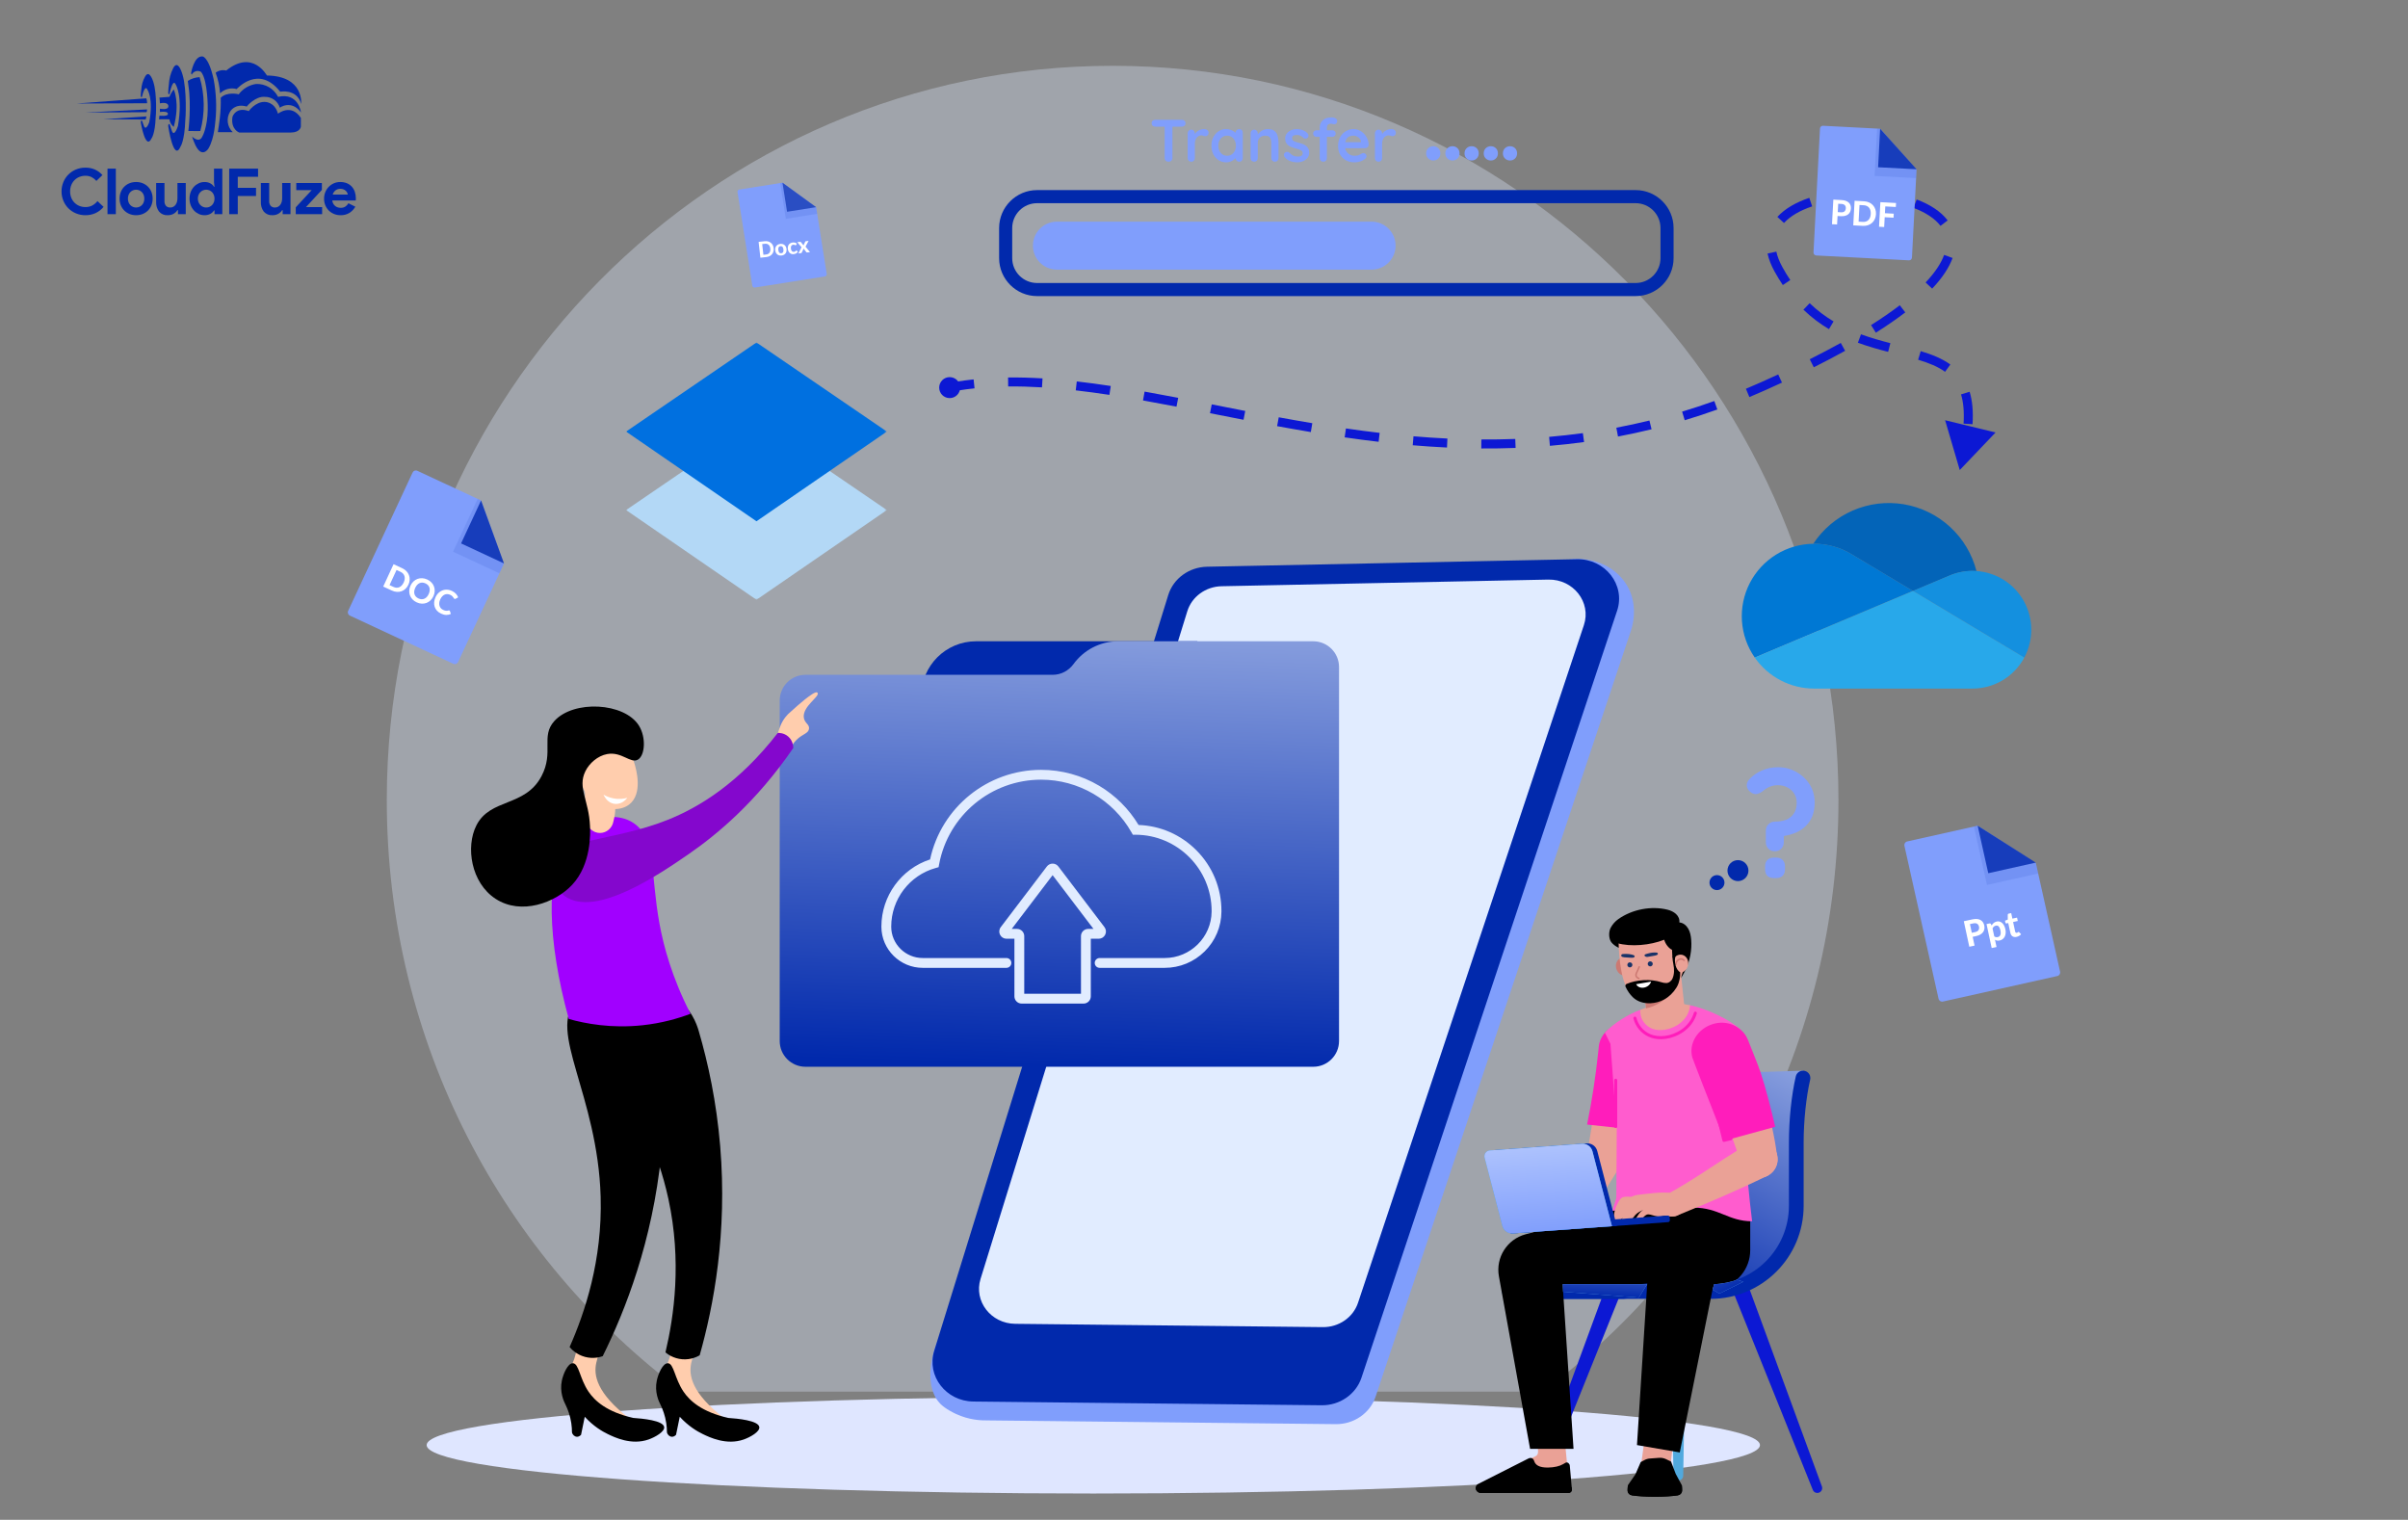 <svg width="900" height="568" viewBox="0 0 900 568" fill="none" xmlns="http://www.w3.org/2000/svg">
<rect x="0" y="0" width="900" height="568" fill="#808080" stroke="none"/>
<g clip-path="url(#clip0_7206_3536)">
<path d="M53.107 35.99C53.293 35.198 54.188 31.624 55.08 33.458C55.052 33.429 57.474 36.78 55.789 45.656C55.817 45.562 54.523 49.381 53.71 46.855C53.738 46.949 53.106 45.182 53.106 45.182C53.106 45.182 52.656 44.741 52.605 45.656C52.581 45.593 54.372 56.624 56.685 51.628C56.685 51.661 57.951 49.955 58.181 43.949C58.258 44.011 58.813 35.128 57.285 30.549C57.285 30.582 55.865 25.681 54.208 28.652C53.384 30.126 52.906 31.768 52.811 33.455C52.695 34.294 52.625 35.139 52.602 35.986C52.59 35.957 52.924 36.783 53.107 35.99Z" fill="#0129AC"/>
<path d="M63.438 34.827C63.654 33.823 64.671 29.291 65.696 31.617C65.664 31.581 68.439 35.829 66.51 47.085C66.541 46.971 65.064 51.803 64.133 48.605C64.165 48.721 63.443 46.484 63.443 46.484C63.443 46.484 62.928 45.924 62.867 47.084C62.84 47.007 64.892 60.991 67.539 54.656C67.539 54.698 68.989 52.535 69.257 44.92C69.346 44.997 69.979 33.736 68.232 27.93C68.232 27.973 66.605 21.758 64.707 25.526C63.754 27.421 63.21 29.495 63.108 31.613C62.975 32.678 62.895 33.749 62.869 34.822C62.842 34.784 63.22 35.83 63.438 34.827Z" fill="#0129AC"/>
<path d="M71.4 27.428C71.4 27.428 72.472 20.622 75.803 21.111C75.329 21.096 77.828 20.579 79.836 29.567C80.81 34.722 81.038 39.989 80.512 45.209C80.429 45.095 80.273 51.523 77.914 55.487C77.915 55.52 75.212 59.907 72.558 53.161C72.267 52.466 72.015 51.755 71.801 51.032C71.801 51.032 74.426 53.763 75.648 50.967C75.669 51.005 77.567 47.585 77.644 40.854C77.663 40.936 77.763 30.083 75.146 26.864C74.854 26.691 74.53 26.58 74.194 26.538C73.857 26.496 73.515 26.524 73.19 26.619C72.865 26.714 72.562 26.876 72.302 27.093C72.041 27.31 71.828 27.578 71.675 27.881C71.576 27.735 71.484 27.583 71.4 27.428Z" fill="#0129AC"/>
<path d="M89.405 49.528C89.405 49.528 86.204 48.413 86.873 43.767C86.912 43.443 88.234 39.804 93.005 41.522C92.889 41.522 95.49 38.05 98.81 38.088C98.837 38.088 102.615 37.858 103.896 42.5C103.826 42.567 108.763 38.472 112.447 44.064C112.457 44.081 112.456 46.576 112.447 45.95V47.311C112.447 47.311 112.259 49.478 108.794 49.527H108.588C106.702 49.495 89.405 49.528 89.405 49.528Z" fill="#0129AC"/>
<path d="M81.422 49.387C81.383 49.411 86.984 49.387 86.984 49.387C85.971 48.415 85.321 47.127 85.142 45.735C84.963 44.343 85.266 42.932 86 41.736C86.07 41.666 87.659 38.526 92.233 39.813C92.213 39.719 95.49 35.872 98.984 36.202C100.237 36.173 101.466 36.556 102.48 37.291C103.495 38.028 104.24 39.076 104.601 40.277C104.51 40.206 108.905 37.144 112.486 42.005C112.533 42.029 111.566 34.453 103.924 36.2C103.159 34.693 101.976 33.437 100.518 32.583C99.059 31.729 97.385 31.312 95.696 31.383C93.102 31.769 90.767 33.167 89.201 35.271C89.296 35.201 84.816 34.145 82.496 36.55C82.574 39.114 82.458 41.68 82.15 44.227C82.18 44.162 81.466 49.362 81.422 49.387Z" fill="#0129AC"/>
<path d="M80.598 27.179C81.526 29.654 82.081 32.252 82.244 34.889C83.043 34.096 84.038 33.528 85.128 33.245C86.218 32.962 87.364 32.973 88.448 33.278C88.556 33.278 96.599 23.966 104.72 34.266C104.811 34.301 110.861 33 112.594 38.854C112.519 38.854 113.744 28.443 99.775 28.216C99.735 28.295 94.518 18.319 84.556 26.364C83.878 26.19 83.169 26.174 82.483 26.316C81.797 26.457 81.153 26.754 80.599 27.183L80.598 27.179Z" fill="#0129AC"/>
<path d="M70.191 30.232C71.517 29.395 73.036 28.911 74.603 28.828C76.56 35.379 76.655 42.345 74.879 48.947C74.907 49.026 70.404 48.947 70.404 48.947C70.404 48.947 71.606 39.395 70.404 31.881L70.191 30.232Z" fill="#0129AC"/>
<path d="M59.593 36.483L63.322 36.199C63.719 35.202 64.266 34.271 64.942 33.438C64.966 33.438 67.341 38.456 64.942 47.44C64.496 47.096 64.123 46.667 63.845 46.178C63.567 45.688 63.389 45.148 63.322 44.589C63.322 44.521 59.434 44.589 59.434 44.589L59.597 43.227C59.597 43.227 62.976 43.635 62.748 42.502C62.728 42.478 62.948 41.458 59.773 41.849V40.625C59.773 40.625 62.922 41.315 62.93 39.695C62.93 39.671 63.082 37.941 59.773 38.607C59.749 37.896 59.689 37.187 59.593 36.483Z" fill="#0129AC"/>
<path d="M28.734 38.683L54.683 36.75C54.894 37.336 54.996 37.956 54.985 38.579C55.007 38.61 28.734 38.683 28.734 38.683Z" fill="#0129AC"/>
<path d="M31.961 42.049L54.963 40.891C54.979 41.246 54.914 41.6 54.773 41.926C54.758 41.963 31.961 42.049 31.961 42.049Z" fill="#0129AC"/>
<path d="M38.75 44.556L54.736 43.5L54.453 44.669L38.75 44.556Z" fill="#0129AC"/>
<path d="M38.708 77.316C37.904 78.301 36.889 79.093 35.737 79.633C34.536 80.176 33.23 80.448 31.912 80.429C30.702 80.439 29.503 80.205 28.386 79.74C27.333 79.303 26.375 78.665 25.567 77.862C24.764 77.054 24.126 76.098 23.689 75.046C23.225 73.936 22.991 72.744 23 71.541C22.991 70.338 23.225 69.146 23.689 68.036C24.126 66.984 24.764 66.028 25.567 65.22C26.375 64.417 27.333 63.779 28.386 63.343C29.503 62.879 30.702 62.646 31.912 62.658C33.149 62.633 34.377 62.876 35.512 63.371C36.568 63.859 37.511 64.561 38.28 65.434L36.023 67.62C35.533 67.047 34.941 66.571 34.276 66.216C33.551 65.852 32.747 65.672 31.935 65.693C31.171 65.688 30.413 65.829 29.701 66.109C29.023 66.375 28.404 66.775 27.884 67.285C27.357 67.809 26.941 68.434 26.66 69.122C26.35 69.888 26.197 70.708 26.208 71.534C26.195 72.362 26.348 73.185 26.658 73.953C26.939 74.641 27.355 75.265 27.881 75.789C28.402 76.302 29.021 76.704 29.701 76.971C30.413 77.251 31.171 77.392 31.935 77.387C32.814 77.405 33.683 77.206 34.466 76.808C35.227 76.399 35.895 75.837 36.426 75.156L38.708 77.316ZM40.181 80.048V63.034H43.292V80.048H40.181ZM50.875 68.024C51.725 68.014 52.569 68.172 53.359 68.488C54.086 68.781 54.747 69.218 55.303 69.771C55.86 70.331 56.297 70.998 56.59 71.731C56.905 72.525 57.062 73.373 57.053 74.226C57.062 75.08 56.905 75.928 56.59 76.722C56.298 77.455 55.862 78.122 55.306 78.682C54.75 79.235 54.089 79.671 53.362 79.965C52.572 80.281 51.728 80.439 50.878 80.429C50.027 80.439 49.183 80.281 48.394 79.965C47.666 79.671 47.005 79.235 46.449 78.682C45.891 78.122 45.453 77.455 45.16 76.722C44.844 75.928 44.687 75.08 44.696 74.226C44.687 73.373 44.844 72.525 45.16 71.731C45.451 70.998 45.887 70.331 46.443 69.771C46.999 69.218 47.66 68.781 48.387 68.488C49.178 68.171 50.023 68.014 50.875 68.024ZM50.875 77.553C51.27 77.553 51.661 77.477 52.027 77.328C52.396 77.18 52.732 76.96 53.013 76.679C53.307 76.38 53.538 76.025 53.691 75.634C53.864 75.186 53.948 74.709 53.94 74.23C53.948 73.75 53.864 73.273 53.691 72.826C53.538 72.435 53.307 72.079 53.013 71.78C52.732 71.498 52.397 71.275 52.027 71.126C51.661 70.977 51.27 70.9 50.875 70.9C50.475 70.897 50.08 70.974 49.71 71.125C49.346 71.276 49.016 71.499 48.738 71.779C48.444 72.078 48.213 72.434 48.061 72.824C47.888 73.272 47.803 73.749 47.811 74.229C47.803 74.708 47.888 75.185 48.061 75.633C48.213 76.024 48.444 76.379 48.738 76.678C49.016 76.957 49.346 77.177 49.71 77.326C50.08 77.478 50.475 77.555 50.875 77.553ZM66.511 78.525H66.321C65.959 79.11 65.451 79.59 64.847 79.918C64.198 80.266 63.471 80.442 62.735 80.429C62.118 80.476 61.499 80.379 60.927 80.144C60.355 79.909 59.846 79.543 59.441 79.076C58.676 78.032 58.295 76.757 58.361 75.464V68.404H61.474V75.08C61.42 75.75 61.619 76.415 62.032 76.945C62.245 77.156 62.5 77.319 62.781 77.424C63.062 77.528 63.361 77.572 63.66 77.551C64.053 77.56 64.441 77.466 64.787 77.28C65.113 77.096 65.397 76.845 65.619 76.543C65.858 76.214 66.035 75.844 66.141 75.45C66.263 75.013 66.323 74.561 66.321 74.108V68.404H69.431V80.048H66.515L66.511 78.525ZM80.175 78.644H79.984C79.66 79.174 79.201 79.61 78.654 79.906C77.969 80.275 77.198 80.455 76.42 80.429C75.685 80.431 74.959 80.273 74.292 79.965C73.62 79.657 73.015 79.222 72.51 78.682C71.981 78.112 71.566 77.447 71.287 76.722C70.98 75.926 70.826 75.079 70.836 74.226C70.826 73.374 70.98 72.527 71.287 71.731C71.566 71.006 71.982 70.34 72.511 69.771C73.016 69.233 73.621 68.798 74.292 68.491C74.959 68.183 75.685 68.025 76.419 68.028C77.197 68.001 77.968 68.181 78.653 68.55C79.199 68.845 79.659 69.278 79.984 69.806H80.175L79.984 68.143V63.034H83.097V80.048H80.175V78.644ZM77.062 77.553C77.465 77.555 77.864 77.478 78.238 77.328C78.607 77.18 78.943 76.96 79.224 76.679C79.519 76.379 79.754 76.024 79.913 75.634C80.094 75.188 80.183 74.711 80.175 74.23C80.183 73.749 80.094 73.271 79.913 72.826C79.754 72.436 79.519 72.08 79.224 71.78C78.943 71.498 78.608 71.275 78.238 71.126C77.864 70.976 77.465 70.899 77.062 70.901C76.657 70.899 76.257 70.98 75.885 71.138C75.517 71.294 75.182 71.52 74.899 71.804C74.604 72.104 74.37 72.459 74.21 72.849C74.031 73.286 73.942 73.755 73.949 74.228C73.942 74.7 74.031 75.169 74.21 75.606C74.37 75.996 74.604 76.351 74.899 76.651C75.182 76.935 75.517 77.161 75.885 77.317C76.257 77.475 76.657 77.555 77.062 77.553ZM85.664 63.034H96.452V66.076H88.874V70.21H95.694V73.252H88.874V80.048H85.666L85.664 63.034ZM105.649 78.528H105.459C105.097 79.111 104.589 79.59 103.985 79.918C103.336 80.266 102.608 80.442 101.87 80.429C101.254 80.476 100.636 80.378 100.064 80.143C99.493 79.909 98.984 79.543 98.579 79.076C97.814 78.032 97.433 76.757 97.499 75.464V68.404H100.612V75.08C100.558 75.75 100.757 76.415 101.171 76.945C101.383 77.156 101.638 77.319 101.919 77.424C102.2 77.528 102.499 77.572 102.798 77.551C103.192 77.559 103.581 77.465 103.927 77.278C104.253 77.094 104.537 76.843 104.759 76.541C104.998 76.212 105.176 75.841 105.282 75.448C105.402 75.011 105.462 74.56 105.459 74.108V68.404H108.572V80.048H105.649V78.528ZM110.544 77.482L116.485 71.066H110.734V68.404H120.306V70.975L114.366 77.391H120.401V80.048H110.54L110.544 77.482ZM132.81 77.244C132.286 78.18 131.539 78.971 130.636 79.549C129.632 80.161 128.472 80.466 127.297 80.429C126.455 80.437 125.619 80.28 124.838 79.965C124.104 79.669 123.437 79.228 122.877 78.669C122.318 78.109 121.878 77.442 121.581 76.709C121.265 75.919 121.108 75.075 121.118 74.224C121.114 73.408 121.268 72.598 121.57 71.839C121.859 71.107 122.286 70.437 122.83 69.867C123.375 69.3 124.024 68.844 124.743 68.524C125.509 68.185 126.34 68.015 127.178 68.025C128.033 68.01 128.881 68.168 129.673 68.489C130.371 68.776 130.996 69.214 131.503 69.772C132.004 70.334 132.384 70.993 132.62 71.707C132.879 72.489 133.008 73.308 133 74.131V74.416C132.985 74.503 132.977 74.59 132.977 74.678C132.96 74.764 132.952 74.852 132.953 74.939H124.184C124.233 75.368 124.366 75.783 124.576 76.16C124.765 76.49 125.015 76.78 125.313 77.015C125.599 77.242 125.926 77.411 126.275 77.514C126.622 77.617 126.983 77.669 127.345 77.669C127.971 77.693 128.589 77.523 129.115 77.182C129.574 76.866 129.953 76.447 130.22 75.958L132.81 77.244ZM129.982 72.729C129.957 72.489 129.888 72.256 129.78 72.04C129.651 71.773 129.474 71.531 129.258 71.327C129.009 71.093 128.719 70.908 128.402 70.781C128.012 70.629 127.597 70.555 127.178 70.565C126.545 70.554 125.926 70.755 125.42 71.135C124.899 71.535 124.524 72.094 124.35 72.727L129.982 72.729Z" fill="#0129AC"/>
</g>
<path opacity="0.34" d="M255.068 520.111H576.624C643.646 470.142 687.129 389.729 687.129 299.04C687.129 147.467 565.672 24.594 415.847 24.594C266.02 24.594 144.562 147.468 144.562 299.04C144.562 389.73 188.046 470.142 255.068 520.111Z" fill="#E1ECFF"/>
<path d="M408.628 558.184C546.239 558.184 657.796 550.08 657.796 540.084C657.796 530.088 546.239 521.984 408.628 521.984C271.016 521.984 159.461 530.088 159.461 540.084C159.461 550.08 271.016 558.184 408.628 558.184Z" fill="#DFE6FF"/>
<path d="M610.027 234.123C610.712 231.386 611.677 225.243 608.35 219.243C604.381 212.083 595.897 208.015 586.923 209.04C586.315 210.629 585.784 212.851 586.669 214.887C586.897 215.413 587.183 215.838 587.516 216.195C543.818 217.084 500.121 217.972 456.422 218.862C449.698 218.999 443.838 223.276 441.929 229.442C413.913 319.904 385.898 410.365 357.881 500.828C355.335 500.553 352.7 500.804 350.148 501.646C346.676 510.856 346.804 520.016 351.485 524.68C353.502 526.69 356.64 528.137 357.355 528.466C362.091 530.651 366.476 530.915 369.105 530.858C412.484 531.324 455.862 531.79 499.24 532.256C506.033 532.329 512.08 528.154 514.143 521.966C545.993 426.415 577.841 330.864 609.691 235.314C609.738 235.166 609.801 234.962 609.871 234.71C609.927 234.514 609.98 234.318 610.027 234.123Z" fill="#809EFC"/>
<path d="M451.13 211.806C497.202 210.87 543.272 209.932 589.343 208.996C599.944 208.779 607.62 218.6 604.401 228.258C572.551 323.809 540.701 419.359 508.851 514.91C506.789 521.098 500.742 525.275 493.95 525.201C450.571 524.736 407.193 524.27 363.815 523.804C353.555 523.693 346.253 514.234 349.165 504.829C378.323 410.682 407.48 316.534 436.638 222.387C438.546 216.221 444.407 211.943 451.13 211.806Z" fill="#0129AC"/>
<path d="M456.568 219.096C497.274 218.268 537.979 217.44 578.684 216.612C588.052 216.422 594.834 225.098 591.988 233.632C563.848 318.056 535.707 402.48 507.566 486.903C505.744 492.371 500.401 496.06 494.4 495.995C456.073 495.584 417.746 495.171 379.42 494.76C370.355 494.663 363.903 486.306 366.477 477.996C392.239 394.812 418 311.629 443.762 228.445C445.45 222.997 450.626 219.217 456.568 219.096Z" fill="#E1ECFF"/>
<path d="M344.344 386.161H447.534V239.672H364.78C353.494 239.672 344.344 248.822 344.344 260.109V386.161Z" fill="#0129AC"/>
<path d="M393.477 252.197C396.565 252.197 399.42 250.667 401.239 248.172C404.997 243.02 411.079 239.672 417.943 239.672H490.838C496.158 239.672 500.471 243.985 500.471 249.305V252.197V386.161V389.055C500.471 394.374 496.158 398.687 490.838 398.687H301.051C295.731 398.687 291.418 394.374 291.418 389.055V261.83C291.418 256.51 295.731 252.197 301.051 252.197H393.477Z" fill="url(#paint0_linear_7206_3536)"/>
<path d="M379.143 372.371V350.839H376.185C375.151 350.839 374.224 350.263 373.765 349.337C373.305 348.41 373.408 347.325 374.035 346.501L391.266 323.832C391.783 323.154 392.567 322.766 393.418 322.766C394.27 322.766 395.054 323.154 395.569 323.832L412.801 346.501C413.427 347.324 413.53 348.41 413.071 349.337C412.611 350.263 411.684 350.839 410.65 350.839H407.692V372.371C407.692 373.861 406.48 375.073 404.99 375.073H381.845C380.355 375.073 379.143 373.861 379.143 372.371ZM404.019 349.868C404.019 348.378 405.231 347.166 406.721 347.166H408.692L393.418 327.073L378.145 347.166H380.114C381.604 347.166 382.816 348.378 382.816 349.868V371.4H404.019V349.868Z" fill="#E1ECFF"/>
<path d="M344.865 361.72H376.158C377.172 361.72 377.994 360.898 377.994 359.884C377.994 358.87 377.172 358.047 376.158 358.047H344.865C338.417 358.047 333.138 352.831 333.1 346.419V346.279C333.1 336.124 339.925 327.13 349.696 324.409L350.797 324.102L351.009 322.979C354.447 304.676 370.48 291.392 389.131 291.392C403.055 291.392 415.986 298.922 422.878 311.042L423.403 311.967L424.467 311.971C440.115 312.039 452.846 324.826 452.846 340.475V340.684C452.778 350.258 444.907 358.047 435.301 358.047H411C409.985 358.047 409.163 358.869 409.163 359.884C409.163 360.898 409.986 361.72 411 361.72H435.301C440.932 361.72 446.238 359.54 450.24 355.581C454.248 351.617 456.479 346.335 456.519 340.709V340.475C456.519 331.904 453.189 323.84 447.14 317.768C441.344 311.948 433.71 308.617 425.541 308.319C421.92 302.304 416.843 297.25 410.802 293.657C404.267 289.772 396.773 287.719 389.131 287.719C369.089 287.719 351.809 301.733 347.62 321.2C336.852 324.709 329.426 334.862 329.426 346.279L329.427 346.442C329.477 354.866 336.403 361.72 344.865 361.72Z" fill="#E1ECFF"/>
<path d="M250.57 506.325C249.512 510.48 247.895 511.895 247.608 515.097C247.223 519.393 249.591 522.867 250.847 524.709C257.856 534.99 275.116 533.981 276.154 533.908C260.601 523.702 257.713 516.189 258.106 511.128C258.475 506.357 261.912 501.795 259.762 498.967C258.068 496.741 253.99 497.007 251.092 497.482C251.345 499.539 251.494 502.701 250.57 506.325Z" fill="#FFCDAD"/>
<path d="M249.612 509.493C251.863 509.547 252.121 515.161 255.449 520.088C257.782 523.541 262.336 527.712 272.208 529.935C275.608 530.161 283.431 530.882 283.795 533.33C284.055 535.08 280.421 537.129 277.963 537.993C271.536 540.249 265.21 537.189 262.657 535.954C260.581 534.949 257.3 533.039 254.057 529.499C253.597 531.74 253.137 533.98 252.678 536.221C252.601 536.314 252.025 536.995 251.137 536.97C250.284 536.947 249.499 536.278 249.272 535.321C249.272 534.284 249.203 533.124 249.016 531.872C248.593 529.05 247.716 526.748 246.895 525.06C246.218 523.777 244.57 520.232 245.485 515.95C246.022 513.431 247.704 509.447 249.612 509.493Z" fill="black"/>
<path d="M215.075 506.327C214.016 510.482 212.403 511.897 212.116 515.098C211.731 519.394 214.093 522.867 215.347 524.709C222.34 534.988 239.566 533.977 240.602 533.903C225.082 523.701 222.202 516.188 222.594 511.127C222.964 506.356 226.394 501.793 224.248 498.966C222.559 496.74 218.488 497.007 215.597 497.483C215.849 499.539 215.997 502.703 215.075 506.327Z" fill="#FFCDAD"/>
<path d="M214.121 509.493C216.369 509.546 216.624 515.16 219.945 520.087C222.271 523.538 226.817 527.71 236.669 529.93C240.062 530.156 247.869 530.875 248.231 533.324C248.49 535.073 244.863 537.122 242.41 537.987C235.995 540.246 229.683 537.185 227.134 535.951C225.063 534.947 221.788 533.038 218.553 529.498C218.094 531.738 217.635 533.979 217.175 536.219C217.099 536.312 216.523 536.994 215.638 536.97C214.786 536.947 214.003 536.278 213.776 535.321C213.776 534.284 213.708 533.124 213.521 531.872C213.1 529.05 212.225 526.749 211.406 525.061C210.731 523.779 209.087 520.235 210 515.951C210.538 513.431 212.217 509.447 214.121 509.493Z" fill="black"/>
<path d="M261.138 385.27C264.651 397.262 267.791 411.766 269.174 428.369C271.881 460.887 266.73 488.044 261.503 506.53C260.652 507.023 258.265 508.258 255.028 508.006C251.685 507.746 249.467 506.059 248.72 505.435C251.946 491.798 254.847 471.33 249.816 448.091C241.778 410.968 218.59 390.313 227.536 377.965C232.145 371.605 244.326 368.762 252.373 373.217C258.177 376.432 260.381 382.643 261.138 385.27Z" fill="black"/>
<path d="M247.157 387.59C248.408 400.023 248.833 414.857 247.146 431.432C243.839 463.894 233.791 489.645 225.261 506.859C224.32 507.189 221.783 507.94 218.693 507.131C215.418 506.273 213.522 504.189 212.895 503.435C218.568 490.622 225.178 471.033 224.497 447.267C223.409 409.3 204.405 384.739 215.466 374.243C221.163 368.836 233.66 368.277 240.752 374.134C245.869 378.36 246.894 384.869 247.157 387.59Z" fill="black"/>
<path d="M236.784 307.596C245.294 313.331 243.015 326.33 246.495 345.266C248.046 353.715 251.165 365.375 258.089 378.886C253.474 380.63 247.404 382.395 240.15 383.172C228.445 384.427 218.765 382.565 212.579 380.829C204.422 351.108 204.108 326.335 211.435 315.548C213.182 312.979 216.67 307.805 223.09 306.025C224.217 305.713 231.296 303.897 236.784 307.596Z" fill="#A100FF"/>
<path d="M229.586 297.851C230.398 301.731 229.801 305.032 229.267 306.987C228.843 309.486 226.684 311.311 224.244 311.314C221.635 311.317 219.368 309.235 219.154 306.524C218.793 303.524 218.566 300.076 218.639 296.265C218.725 291.839 219.198 287.9 219.799 284.562C221.178 285.394 227.86 289.61 229.586 297.851Z" fill="#FFCDAD"/>
<path d="M234.442 280.42C236.098 281.87 236.633 283.678 237.211 285.631C237.705 287.304 240.461 296.618 235.124 300.697C231.428 303.523 225.609 302.49 222.042 299.849C216.714 295.901 214.563 286.993 219.134 281.856C223.011 277.499 230.631 277.083 234.442 280.42Z" fill="#FFCDAD"/>
<path d="M234.469 298.176C233.366 298.476 231.536 298.801 229.32 298.388C227.724 298.091 226.449 297.507 225.566 297.008C225.74 297.409 226.666 299.445 228.721 300.194C230.729 300.925 233.006 300.132 234.469 298.176Z" fill="white"/>
<path d="M290.346 276.426C290.169 275.465 290.566 274.357 291.359 272.141C291.65 271.329 291.983 270.434 292.639 269.348C293.286 268.277 293.976 267.474 294.515 266.921C295.582 265.966 296.495 265.139 297.212 264.49C297.212 264.49 304.14 258.203 305.353 258.762C305.368 258.77 305.383 258.777 305.383 258.777C305.433 258.804 305.518 258.859 305.585 258.958C306.475 260.285 300.058 263.885 300.41 268.025C300.604 270.317 302.695 270.663 302.355 272.457C301.963 274.528 299.127 274.312 296.567 277.833C295.594 279.17 295.482 279.921 294.642 280.125C293.081 280.505 290.743 278.568 290.346 276.426Z" fill="#FFCDAD"/>
<path d="M205.978 322.931C208.502 313.222 228.725 314.701 249.438 306.455C261.167 301.785 276.077 292.794 290.707 273.918C291.13 273.901 292.978 273.873 294.574 275.252C296.48 276.9 296.49 279.225 296.485 279.56C282.685 299.747 267.814 312.035 257.325 319.255C246.84 326.472 222.669 343.111 211.166 334.962C207.614 332.443 204.85 327.267 205.978 322.931Z" fill="#8407CD"/>
<path d="M238.404 283.911C241.104 282.352 241.525 275.582 238.817 271.218C233.403 262.494 214.335 261.522 207.169 269.496C202.001 275.245 207.131 281.076 202.389 290.076C196.262 301.705 183.228 298.233 178.047 308.491C173.996 316.511 176.031 329.923 185.224 335.921C194.826 342.184 207.615 337.346 213.813 330.723C221.119 322.917 220.622 311.188 220.52 308.782C220.103 298.948 215.774 294.47 218.766 288.287C220.226 285.269 223.391 282.476 226.918 281.824C232.371 280.814 235.691 285.477 238.404 283.911Z" fill="black"/>
<path d="M611.326 110.659H387.608C379.788 110.659 373.426 104.297 373.426 96.477V85.229C373.426 77.409 379.788 71.047 387.608 71.047H611.326C619.147 71.047 625.509 77.409 625.509 85.229V96.477C625.509 104.297 619.147 110.659 611.326 110.659ZM387.608 75.937C382.484 75.937 378.316 80.106 378.316 85.229V96.477C378.316 101.601 382.484 105.769 387.608 105.769H611.326C616.45 105.769 620.619 101.601 620.619 96.477V85.229C620.619 80.106 616.45 75.937 611.326 75.937H387.608Z" fill="#0129AC"/>
<path d="M535.686 59.985C534.956 59.985 534.331 59.734 533.811 59.233C533.291 58.731 533.031 58.097 533.031 57.331C533.031 56.528 533.291 55.88 533.811 55.387C534.331 54.895 534.956 54.648 535.686 54.648C536.433 54.648 537.063 54.895 537.574 55.387C538.085 55.88 538.34 56.528 538.34 57.331C538.34 58.097 538.085 58.731 537.574 59.233C537.063 59.734 536.433 59.985 535.686 59.985Z" fill="#809EFC"/>
<path d="M542.858 59.985C542.128 59.985 541.504 59.734 540.984 59.233C540.463 58.731 540.203 58.097 540.203 57.331C540.203 56.528 540.463 55.88 540.984 55.387C541.504 54.895 542.128 54.648 542.858 54.648C543.606 54.648 544.235 54.895 544.746 55.387C545.257 55.88 545.512 56.528 545.512 57.331C545.512 58.097 545.257 58.731 544.746 59.233C544.235 59.734 543.606 59.985 542.858 59.985Z" fill="#809EFC"/>
<path d="M550.026 59.985C549.296 59.985 548.672 59.734 548.151 59.233C547.631 58.731 547.371 58.097 547.371 57.331C547.371 56.528 547.631 55.88 548.151 55.387C548.672 54.895 549.296 54.648 550.026 54.648C550.774 54.648 551.403 54.895 551.915 55.387C552.425 55.88 552.68 56.528 552.68 57.331C552.68 58.097 552.425 58.731 551.915 59.233C551.403 59.734 550.774 59.985 550.026 59.985Z" fill="#809EFC"/>
<path d="M557.198 59.985C556.469 59.985 555.844 59.734 555.324 59.233C554.804 58.731 554.543 58.097 554.543 57.331C554.543 56.528 554.804 55.88 555.324 55.387C555.844 54.895 556.469 54.648 557.198 54.648C557.946 54.648 558.576 54.895 559.087 55.387C559.597 55.88 559.853 56.528 559.853 57.331C559.853 58.097 559.597 58.731 559.087 59.233C558.576 59.734 557.946 59.985 557.198 59.985Z" fill="#809EFC"/>
<path d="M564.366 59.985C563.636 59.985 563.01 59.734 562.491 59.233C561.971 58.731 561.711 58.097 561.711 57.331C561.711 56.528 561.971 55.88 562.491 55.387C563.01 54.895 563.636 54.648 564.366 54.648C565.113 54.648 565.743 54.895 566.254 55.387C566.764 55.88 567.02 56.528 567.02 57.331C567.02 58.097 566.764 58.731 566.254 59.233C565.743 59.734 565.113 59.985 564.366 59.985Z" fill="#809EFC"/>
<mask id="mask0_7206_3536" style="mask-type:luminance" maskUnits="userSpaceOnUse" x="234" y="128" width="98" height="97">
<path d="M331.47 128H234V224.153H331.47V128Z" fill="white"/>
</mask>
<g mask="url(#mask0_7206_3536)">
<path d="M282.734 157.336L234 190.63L282.734 224.155L331.468 190.63L282.734 157.336Z" fill="#B3D8F6"/>
<path d="M282.734 128L234 161.294L282.734 194.817L331.468 161.294L282.734 128Z" fill="#0070E0"/>
</g>
<path d="M436.732 60.447C436.313 60.447 435.97 60.32 435.702 60.066C435.433 59.797 435.298 59.469 435.298 59.08V46.085H438.211V59.08C438.211 59.469 438.069 59.797 437.785 60.066C437.516 60.32 437.165 60.447 436.732 60.447ZM431.781 47.34C431.392 47.34 431.064 47.22 430.795 46.981C430.541 46.742 430.414 46.429 430.414 46.041C430.414 45.652 430.541 45.346 430.795 45.122C431.064 44.883 431.392 44.763 431.781 44.763H441.729C442.116 44.763 442.438 44.883 442.692 45.122C442.961 45.361 443.095 45.675 443.095 46.063C443.095 46.451 442.961 46.765 442.692 47.004C442.438 47.228 442.116 47.34 441.729 47.34H431.781ZM445.233 60.447C444.844 60.447 444.524 60.32 444.269 60.066C444.015 59.797 443.888 59.469 443.888 59.08V49.827C443.888 49.438 444.015 49.117 444.269 48.864C444.524 48.595 444.844 48.46 445.233 48.46C445.621 48.46 445.942 48.595 446.196 48.864C446.45 49.117 446.577 49.438 446.577 49.827V51.933L446.42 50.432C446.585 50.073 446.793 49.76 447.048 49.491C447.316 49.207 447.615 48.975 447.944 48.796C448.272 48.602 448.624 48.46 448.997 48.371C449.37 48.281 449.744 48.236 450.117 48.236C450.565 48.236 450.938 48.363 451.237 48.617C451.551 48.871 451.708 49.17 451.708 49.513C451.708 50.006 451.581 50.365 451.327 50.589C451.073 50.798 450.797 50.902 450.498 50.902C450.214 50.902 449.952 50.85 449.714 50.745C449.49 50.641 449.229 50.589 448.93 50.589C448.661 50.589 448.384 50.656 448.101 50.79C447.832 50.91 447.577 51.104 447.339 51.373C447.115 51.642 446.928 51.978 446.779 52.381C446.644 52.77 446.577 53.233 446.577 53.77V59.08C446.577 59.469 446.45 59.797 446.196 60.066C445.942 60.32 445.621 60.447 445.233 60.447ZM463.153 48.236C463.542 48.236 463.864 48.363 464.117 48.617C464.371 48.871 464.498 49.2 464.498 49.603V59.08C464.498 59.469 464.371 59.797 464.117 60.066C463.864 60.32 463.542 60.447 463.153 60.447C462.766 60.447 462.444 60.32 462.19 60.066C461.937 59.797 461.809 59.469 461.809 59.08V57.982L462.302 58.184C462.302 58.378 462.198 58.617 461.988 58.901C461.78 59.17 461.495 59.439 461.137 59.708C460.778 59.976 460.353 60.208 459.86 60.402C459.383 60.581 458.859 60.671 458.291 60.671C457.261 60.671 456.328 60.41 455.491 59.887C454.655 59.349 453.99 58.617 453.497 57.691C453.02 56.75 452.78 55.675 452.78 54.465C452.78 53.24 453.02 52.164 453.497 51.238C453.99 50.297 454.647 49.566 455.468 49.043C456.291 48.505 457.201 48.236 458.202 48.236C458.845 48.236 459.434 48.333 459.972 48.527C460.51 48.722 460.973 48.968 461.361 49.267C461.764 49.566 462.071 49.872 462.28 50.185C462.504 50.484 462.616 50.738 462.616 50.947L461.809 51.238V49.603C461.809 49.215 461.937 48.893 462.19 48.639C462.444 48.371 462.766 48.236 463.153 48.236ZM458.628 58.206C459.285 58.206 459.86 58.042 460.353 57.714C460.846 57.385 461.227 56.937 461.495 56.369C461.78 55.801 461.921 55.167 461.921 54.465C461.921 53.748 461.78 53.105 461.495 52.538C461.227 51.97 460.846 51.522 460.353 51.194C459.86 50.865 459.285 50.701 458.628 50.701C457.986 50.701 457.418 50.865 456.925 51.194C456.432 51.522 456.044 51.97 455.76 52.538C455.491 53.105 455.356 53.748 455.356 54.465C455.356 55.167 455.491 55.801 455.76 56.369C456.044 56.937 456.432 57.385 456.925 57.714C457.418 58.042 457.986 58.206 458.628 58.206ZM473.817 48.236C474.923 48.236 475.758 48.468 476.326 48.931C476.909 49.394 477.304 50.014 477.514 50.79C477.738 51.552 477.85 52.404 477.85 53.344V59.08C477.85 59.469 477.723 59.797 477.469 60.066C477.215 60.32 476.894 60.447 476.506 60.447C476.117 60.447 475.796 60.32 475.542 60.066C475.288 59.797 475.161 59.469 475.161 59.08V53.344C475.161 52.852 475.094 52.411 474.96 52.023C474.84 51.619 474.616 51.298 474.288 51.059C473.959 50.82 473.489 50.701 472.876 50.701C472.279 50.701 471.77 50.82 471.352 51.059C470.949 51.298 470.635 51.619 470.411 52.023C470.202 52.411 470.098 52.852 470.098 53.344V59.08C470.098 59.469 469.971 59.797 469.717 60.066C469.463 60.32 469.142 60.447 468.753 60.447C468.365 60.447 468.044 60.32 467.79 60.066C467.536 59.797 467.409 59.469 467.409 59.08V49.827C467.409 49.438 467.536 49.117 467.79 48.864C468.044 48.595 468.365 48.46 468.753 48.46C469.142 48.46 469.463 48.595 469.717 48.864C469.971 49.117 470.098 49.438 470.098 49.827V50.79L469.762 50.723C469.896 50.469 470.09 50.2 470.344 49.916C470.598 49.618 470.897 49.342 471.24 49.087C471.584 48.834 471.972 48.632 472.405 48.483C472.839 48.318 473.31 48.236 473.817 48.236ZM480.061 58.587C479.912 58.378 479.845 58.109 479.86 57.781C479.874 57.452 480.069 57.168 480.442 56.929C480.681 56.78 480.935 56.72 481.204 56.75C481.473 56.765 481.734 56.899 481.988 57.153C482.422 57.587 482.876 57.923 483.355 58.162C483.833 58.401 484.43 58.52 485.147 58.52C485.371 58.505 485.618 58.475 485.887 58.43C486.155 58.371 486.387 58.251 486.581 58.072C486.791 57.878 486.895 57.587 486.895 57.198C486.895 56.87 486.783 56.608 486.559 56.414C486.335 56.22 486.036 56.056 485.663 55.921C485.304 55.787 484.901 55.66 484.453 55.54C483.99 55.406 483.512 55.256 483.019 55.092C482.54 54.928 482.1 54.719 481.697 54.465C481.294 54.196 480.965 53.845 480.711 53.412C480.457 52.978 480.33 52.433 480.33 51.776C480.33 51.029 480.54 50.395 480.957 49.872C481.375 49.349 481.913 48.946 482.571 48.662C483.243 48.378 483.945 48.236 484.677 48.236C485.139 48.236 485.626 48.296 486.133 48.415C486.64 48.52 487.127 48.699 487.589 48.953C488.052 49.192 488.441 49.513 488.754 49.916C488.919 50.141 489.015 50.409 489.046 50.723C489.076 51.037 488.934 51.321 488.62 51.575C488.396 51.754 488.135 51.836 487.836 51.821C487.537 51.791 487.29 51.687 487.096 51.507C486.842 51.179 486.499 50.917 486.066 50.723C485.648 50.529 485.162 50.432 484.609 50.432C484.385 50.432 484.139 50.462 483.87 50.522C483.616 50.566 483.392 50.678 483.198 50.858C483.004 51.022 482.907 51.291 482.907 51.664C482.907 52.008 483.019 52.284 483.243 52.493C483.467 52.687 483.766 52.852 484.139 52.986C484.528 53.105 484.938 53.225 485.371 53.344C485.819 53.464 486.275 53.606 486.738 53.77C487.201 53.934 487.626 54.151 488.015 54.42C488.404 54.689 488.717 55.04 488.956 55.473C489.195 55.891 489.315 56.429 489.315 57.086C489.315 57.848 489.09 58.498 488.642 59.035C488.194 59.573 487.634 59.984 486.962 60.268C486.29 60.536 485.603 60.671 484.901 60.671C484.019 60.671 483.139 60.522 482.257 60.223C481.375 59.909 480.644 59.364 480.061 58.587ZM497.725 43.867C498.055 43.867 498.375 43.912 498.689 44.002C499.002 44.091 499.265 44.241 499.473 44.45C499.682 44.644 499.787 44.905 499.787 45.234C499.787 45.607 499.675 45.906 499.451 46.13C499.242 46.339 498.996 46.444 498.711 46.444C498.577 46.444 498.375 46.414 498.106 46.354C497.837 46.279 497.576 46.242 497.322 46.242C496.949 46.242 496.658 46.324 496.448 46.489C496.254 46.653 496.12 46.847 496.045 47.071C495.971 47.28 495.933 47.467 495.933 47.631V59.08C495.933 59.469 495.806 59.797 495.552 60.066C495.299 60.32 494.977 60.447 494.589 60.447C494.201 60.447 493.88 60.32 493.625 60.066C493.372 59.797 493.244 59.469 493.244 59.08V47.654C493.244 46.593 493.619 45.697 494.365 44.965C495.112 44.233 496.232 43.867 497.725 43.867ZM497.972 48.684C498.33 48.684 498.629 48.804 498.868 49.043C499.108 49.267 499.226 49.558 499.226 49.916C499.226 50.275 499.108 50.574 498.868 50.813C498.629 51.037 498.33 51.149 497.972 51.149H492.034C491.676 51.149 491.378 51.037 491.138 50.813C490.9 50.574 490.78 50.275 490.78 49.916C490.78 49.558 490.9 49.267 491.138 49.043C491.378 48.804 491.676 48.684 492.034 48.684H497.972ZM506.312 60.671C505.043 60.671 503.937 60.41 502.996 59.887C502.071 59.349 501.354 58.625 500.845 57.714C500.352 56.802 500.106 55.772 500.106 54.622C500.106 53.277 500.375 52.135 500.912 51.194C501.466 50.238 502.183 49.506 503.063 48.998C503.945 48.49 504.878 48.236 505.864 48.236C506.626 48.236 507.343 48.393 508.015 48.707C508.703 49.02 509.308 49.453 509.83 50.006C510.353 50.544 510.764 51.171 511.062 51.888C511.376 52.605 511.532 53.367 511.532 54.173C511.518 54.532 511.376 54.823 511.107 55.047C510.838 55.271 510.524 55.383 510.166 55.383H501.607L500.935 53.143H509.157L508.665 53.591V52.986C508.635 52.553 508.479 52.164 508.194 51.821C507.925 51.477 507.582 51.209 507.163 51.014C506.76 50.805 506.328 50.701 505.864 50.701C505.416 50.701 504.998 50.76 504.609 50.88C504.222 50.999 503.886 51.201 503.601 51.485C503.318 51.769 503.094 52.15 502.929 52.627C502.765 53.105 502.682 53.711 502.682 54.442C502.682 55.249 502.847 55.936 503.175 56.504C503.519 57.056 503.953 57.482 504.475 57.781C505.013 58.064 505.581 58.206 506.178 58.206C506.731 58.206 507.171 58.162 507.5 58.072C507.829 57.982 508.09 57.878 508.284 57.758C508.493 57.624 508.68 57.512 508.844 57.422C509.113 57.288 509.367 57.221 509.606 57.221C509.935 57.221 510.204 57.333 510.412 57.557C510.636 57.781 510.748 58.042 510.748 58.341C510.748 58.744 510.54 59.11 510.121 59.439C509.733 59.767 509.188 60.059 508.485 60.312C507.784 60.551 507.059 60.671 506.312 60.671ZM515.226 60.447C514.838 60.447 514.517 60.32 514.262 60.066C514.009 59.797 513.882 59.469 513.882 59.08V49.827C513.882 49.438 514.009 49.117 514.262 48.864C514.517 48.595 514.838 48.46 515.226 48.46C515.615 48.46 515.936 48.595 516.189 48.864C516.444 49.117 516.57 49.438 516.57 49.827V51.933L516.413 50.432C516.578 50.073 516.788 49.76 517.041 49.491C517.31 49.207 517.609 48.975 517.937 48.796C518.266 48.602 518.617 48.46 518.99 48.371C519.364 48.281 519.737 48.236 520.11 48.236C520.558 48.236 520.932 48.363 521.23 48.617C521.544 48.871 521.701 49.17 521.701 49.513C521.701 50.006 521.574 50.365 521.32 50.589C521.067 50.798 520.79 50.902 520.491 50.902C520.208 50.902 519.947 50.85 519.707 50.745C519.483 50.641 519.222 50.589 518.923 50.589C518.654 50.589 518.378 50.656 518.094 50.79C517.825 50.91 517.572 51.104 517.332 51.373C517.108 51.642 516.922 51.978 516.772 52.381C516.637 52.77 516.57 53.233 516.57 53.77V59.08C516.57 59.469 516.444 59.797 516.189 60.066C515.936 60.32 515.615 60.447 515.226 60.447Z" fill="#809EFC"/>
<path d="M512.643 82.844H395.017C390.067 82.844 386.055 86.856 386.055 91.806C386.055 96.755 390.067 100.768 395.017 100.768H512.643C517.592 100.768 521.605 96.755 521.605 91.806C521.605 86.856 517.592 82.844 512.643 82.844Z" fill="#809EFC"/>
<path d="M692.254 207.26L714.981 220.871L728.52 215.169C731.269 213.982 734.238 213.37 737.232 213.376C737.732 213.376 738.229 213.399 738.718 213.429C737.092 207.081 733.656 201.341 728.831 196.907C724.002 192.475 717.993 189.541 711.531 188.462C705.068 187.383 698.43 188.205 692.426 190.826C686.421 193.449 681.308 197.761 677.707 203.237L678.051 203.226C683.068 203.22 687.988 204.617 692.254 207.26Z" fill="#0364B8"/>
<path d="M692.251 207.253C687.983 204.608 683.061 203.213 678.041 203.219L677.697 203.23C672.785 203.294 667.983 204.696 663.807 207.285C659.63 209.874 656.238 213.548 653.992 217.92C651.747 222.291 650.733 227.191 651.06 232.093C651.387 236.996 653.043 241.718 655.85 245.751L675.878 237.309L684.786 233.559L704.612 225.21L714.969 220.855L692.251 207.253Z" fill="#0078D4"/>
<path d="M738.698 213.413C738.207 213.377 737.709 213.359 737.215 213.359C734.218 213.356 731.252 213.968 728.501 215.159L714.961 220.854L718.888 223.206L731.756 230.917L737.37 234.279L756.568 245.78C758.312 242.539 759.215 238.914 759.197 235.237C759.177 231.558 758.235 227.942 756.457 224.721C754.68 221.501 752.123 218.777 749.021 216.802C745.917 214.829 742.368 213.661 738.698 213.413Z" fill="#1490DF"/>
<path d="M737.381 234.284L731.766 230.923L718.899 223.209L714.976 220.859L704.617 225.218L684.789 233.567L675.882 237.314L655.848 245.759C658.339 249.337 661.659 252.262 665.525 254.278C669.39 256.296 673.687 257.346 678.046 257.343H737.226C741.194 257.343 745.089 256.27 748.496 254.237C751.903 252.201 754.696 249.281 756.579 245.785L737.381 234.284Z" fill="#28A8EA"/>
<path d="M357.477 142.642C356.56 142.789 355.936 143.651 356.084 144.568C356.231 145.484 357.094 146.107 358.01 145.96L357.477 142.642ZM732.467 175.671L745.854 161.627L726.996 157.055L732.467 175.671ZM358.01 145.96C360.066 145.63 362.141 145.357 364.238 145.138L363.889 141.795C361.734 142.021 359.596 142.301 357.477 142.642L358.01 145.96ZM376.809 144.437C380.948 144.391 385.16 144.512 389.446 144.771L389.649 141.416C385.294 141.152 381.001 141.03 376.771 141.076L376.809 144.437ZM402.07 145.892C406.202 146.363 410.394 146.934 414.647 147.58L415.153 144.258C410.865 143.605 406.631 143.029 402.451 142.552L402.07 145.892ZM427.207 149.662C431.327 150.394 435.499 151.174 439.723 151.985L440.356 148.684C436.122 147.871 431.934 147.088 427.794 146.353L427.207 149.662ZM452.243 154.428C456.375 155.241 460.553 156.067 464.776 156.886L465.416 153.586C461.199 152.769 457.025 151.944 452.893 151.131L452.243 154.428ZM477.324 159.262C481.483 160.026 485.685 160.77 489.926 161.478L490.48 158.163C486.259 157.458 482.076 156.718 477.931 155.956L477.324 159.262ZM502.57 163.454C506.763 164.06 510.994 164.62 515.264 165.119L515.654 161.78C511.418 161.285 507.217 160.731 503.052 160.128L502.57 163.454ZM528.017 166.407C532.249 166.764 536.517 167.051 540.819 167.256L540.978 163.899C536.72 163.697 532.493 163.412 528.299 163.058L528.017 166.407ZM553.633 167.607C557.878 167.635 562.154 167.572 566.463 167.409L566.335 164.051C562.079 164.212 557.852 164.273 553.656 164.246L553.633 167.607ZM579.28 166.621C583.51 166.259 587.769 165.792 592.056 165.207L591.602 161.878C587.372 162.453 583.17 162.915 578.994 163.272L579.28 166.621ZM604.735 163.148C608.892 162.362 613.074 161.459 617.28 160.433L616.483 157.167C612.334 158.18 608.21 159.07 604.111 159.846L604.735 163.148ZM629.668 157.059C633.712 155.844 637.778 154.508 641.865 153.042L640.731 149.879C636.699 151.324 632.688 152.642 628.701 153.841L629.668 157.059ZM653.837 148.401C655.812 147.577 657.792 146.722 659.776 145.835L658.405 142.766C656.445 143.642 654.492 144.486 652.544 145.299L653.837 148.401ZM659.776 145.835C661.916 144.878 663.998 143.931 666.025 142.993L664.612 139.943C662.6 140.875 660.531 141.816 658.405 142.766L659.776 145.835ZM677.91 137.269C682.104 135.166 686.003 133.112 689.625 131.107L687.997 128.167C684.419 130.148 680.56 132.181 676.404 134.266L677.91 137.269ZM701.108 124.338C705.257 121.719 708.909 119.191 712.101 116.754L710.061 114.083C706.96 116.45 703.392 118.922 699.314 121.496L701.108 124.338ZM722.154 107.874C725.998 103.803 728.493 99.984 729.784 96.417L726.623 95.273C725.538 98.275 723.351 101.71 719.71 105.566L722.154 107.874ZM727.948 82.374C725.332 78.937 721.183 76.361 716.37 74.55L715.187 77.696C719.675 79.384 723.182 81.662 725.272 84.409L727.948 82.374ZM703.104 71.511C698.665 71.018 694.054 70.953 689.58 71.321L689.856 74.67C694.116 74.32 698.51 74.382 702.733 74.852L703.104 71.511ZM676.236 73.942C671.435 75.551 667.211 77.891 664.299 81.062L666.776 83.334C669.17 80.725 672.822 78.631 677.303 77.128L676.236 73.942ZM660.631 94.754C661.085 96.876 661.941 99.1 663.22 101.421L666.164 99.8C665.015 97.715 664.293 95.8 663.917 94.049L660.631 94.754ZM663.22 101.421C664.22 103.239 665.262 104.943 666.339 106.541L669.126 104.661C668.106 103.15 667.117 101.532 666.164 99.8L663.22 101.421ZM674.034 115.74C677.094 118.679 680.303 121.055 683.581 123.012L685.304 120.126C682.228 118.29 679.225 116.065 676.362 113.316L674.034 115.74ZM694.392 128.093C698.241 129.506 702.059 130.568 705.695 131.505L706.534 128.25C702.935 127.324 699.242 126.293 695.549 124.939L694.392 128.093ZM716.911 134.448C720.894 135.646 724.289 137.012 726.98 138.956L728.948 136.233C725.803 133.959 721.986 132.464 717.878 131.23L716.911 134.448ZM732.946 147.394C733.806 150.242 734.177 153.805 733.89 158.332L737.245 158.545C737.548 153.737 737.169 149.753 736.163 146.423L732.946 147.394Z" fill="#0C18D4"/>
<path d="M354.944 148.787C357.11 148.787 358.865 147.032 358.865 144.866C358.865 142.701 357.11 140.945 354.944 140.945C352.779 140.945 351.023 142.701 351.023 144.866C351.023 147.032 352.779 148.787 354.944 148.787Z" fill="#0C18D4"/>
<path d="M627.29 469.969H625.914C624.897 469.969 624.079 470.801 624.094 471.818L625.471 551.525C625.485 552.52 626.295 553.319 627.29 553.319C628.284 553.319 629.094 552.52 629.109 551.525L630.485 471.818C630.501 470.801 629.679 469.969 628.666 469.969H627.29Z" fill="#51A9DE"/>
<path d="M646.333 470.584L645.05 471.077C644.102 471.444 643.636 472.513 644.015 473.458L677.547 556.829C677.917 557.752 678.961 558.205 679.888 557.847C680.816 557.491 681.286 556.454 680.942 555.522L649.979 471.162C649.629 470.208 648.565 469.726 647.618 470.09L646.333 470.584Z" fill="#0C18D4"/>
<path d="M607.417 470.584L608.701 471.077C609.648 471.444 610.114 472.513 609.736 473.458L576.203 556.829C575.834 557.752 574.79 558.205 573.862 557.847C572.934 557.491 572.464 556.454 572.808 555.522L603.772 471.162C604.121 470.208 605.184 469.726 606.132 470.09L607.417 470.584Z" fill="#0C18D4"/>
<path d="M669.17 459.305C668.405 462.761 667.291 466.212 665.239 469.095C662.769 472.573 659.106 475.017 655.32 476.978C646.323 481.653 635.473 482.867 624.211 483.794C618.443 484.269 612.564 484.676 606.776 485.433H564.197C563.439 485.433 562.752 485.124 562.249 484.629C561.919 484.298 561.678 483.886 561.547 483.424C563.997 482.989 565.176 482.659 567.525 482.682C575.317 482.744 583.562 482.668 590.695 479.927C592.788 479.129 594.785 478.096 596.642 476.773C603.96 471.569 607.834 462.633 609.21 453.764C610.595 444.888 609.816 435.842 609.712 426.863C609.602 417.885 609.547 410.073 613.497 402.01L673.984 400.148C666.865 418.367 673.371 440.2 669.17 459.305Z" fill="url(#paint1_linear_7206_3536)"/>
<path d="M579.007 485.443H564.195C562.675 485.443 561.441 484.209 561.441 482.688C561.441 481.167 562.675 479.933 564.195 479.933H579.007C595.165 479.933 608.262 466.832 608.262 450.672V426.919C608.262 418.387 609.232 411.116 610.838 404.15C611.192 402.615 612.756 401.694 614.271 402.12C615.683 402.52 616.534 403.949 616.207 405.376C614.706 411.906 613.769 418.893 613.769 426.916V450.67C613.769 469.876 598.207 485.443 579.007 485.443Z" fill="#69B0E8"/>
<path d="M674.622 400.253C673.105 399.825 671.542 400.748 671.187 402.282C669.582 409.249 668.613 418.382 668.613 426.914V450.668C668.613 466.83 655.513 479.929 639.356 479.929H624.213H606.775H564.199C562.679 479.929 561.445 481.162 561.445 482.683C561.445 482.938 561.479 483.192 561.548 483.426C561.679 483.888 561.92 484.3 562.251 484.63C562.752 485.126 563.44 485.435 564.199 485.435H606.775H624.213H639.356C658.556 485.435 674.12 469.869 674.12 450.666V426.912C674.12 418.886 675.057 410.039 676.557 403.509C676.887 402.079 676.032 400.65 674.622 400.253Z" fill="#0129AC"/>
<path d="M593.519 435.562C592.04 432.234 593.54 428.336 596.867 426.859C600.195 425.38 604.092 426.879 605.569 430.207C607.048 433.537 605.549 437.433 602.221 438.912C598.893 440.39 594.998 438.89 593.519 435.562Z" fill="#EAA196"/>
<path d="M586.637 450.278L593.905 454.569L605.47 435.927L593.259 430.93L586.637 450.278Z" fill="#EAA196"/>
<path d="M590.155 456.62C587.825 456.558 585.986 454.619 586.048 452.288C586.11 449.958 588.049 448.119 590.379 448.181C592.709 448.243 594.548 450.182 594.486 452.513C594.425 454.843 592.485 456.683 590.155 456.62Z" fill="#EAA196"/>
<path d="M581.417 453.724C581.509 453.699 581.601 453.681 581.694 453.67C582.176 453.609 582.66 453.71 583.144 453.726C583.628 453.742 584.156 453.645 584.479 453.285C584.655 453.087 584.749 452.831 584.836 452.581C585.093 451.833 585.302 451.065 585.465 450.289C584.071 450.367 582.678 450.443 581.284 450.521C581.03 450.534 580.764 450.552 580.541 450.677C578.54 451.792 576.916 454.239 575.61 456.09C575.407 456.378 575.199 456.745 575.356 457.064C575.433 457.22 575.588 457.328 575.748 457.39C576.205 457.568 576.734 457.447 577.157 457.198C577.581 456.948 577.92 456.585 578.267 456.236C579.114 455.385 580.185 454.042 581.417 453.724Z" fill="#EAA196"/>
<path d="M586.261 453.544C585.607 451.317 586.882 448.982 589.108 448.328C591.334 447.674 593.668 448.948 594.323 451.175C594.976 453.401 593.702 455.737 591.476 456.391C589.249 457.044 586.914 455.77 586.261 453.544Z" fill="#EAA196"/>
<path d="M591.933 449.345C593.005 449.852 593.948 450.647 594.606 451.635C594.936 452.132 595.231 452.706 595.364 453.292C595.495 453.87 595.108 454.203 594.637 454.495C593.894 454.957 593.151 455.418 592.361 455.794C591.589 456.165 590.767 456.452 589.913 456.519C588.778 456.607 587.617 456.281 586.693 455.614C586.282 455.32 585.919 454.961 585.494 454.687C585.068 454.414 584.553 454.227 584.06 454.334C583.639 454.426 583.286 454.716 583.015 455.05C582.742 455.384 582.537 455.765 582.29 456.118C581.957 456.595 581.538 457.028 581.009 457.271C580.482 457.514 579.83 457.534 579.338 457.228C579.246 457.172 579.159 457.102 579.112 457.005C579.019 456.809 579.116 456.582 579.217 456.388C580.082 454.707 580.96 452.445 582.686 451.464C583.54 450.977 584.366 450.755 585.106 450.088C585.841 449.428 586.925 448.906 587.919 448.861C590.118 448.76 590.82 448.819 591.933 449.345Z" fill="#EAA196"/>
<path d="M596.709 454.59C596.56 454.474 596.402 454.378 596.238 454.329C595.824 454.204 595.382 454.376 594.992 454.567C594.604 454.76 594.2 454.981 593.768 454.958C593.221 454.931 592.755 454.506 592.532 454.004C592.309 453.504 592.285 452.94 592.292 452.394C592.301 451.582 592.167 450.832 592.104 450.029C592.098 449.95 592.098 449.858 592.161 449.806C592.228 449.753 592.325 449.775 592.406 449.802C593.719 450.228 595.144 450.551 596.373 451.193C596.956 451.499 597.465 451.934 597.958 452.372C599.086 453.37 600.178 454.409 601.27 455.449C601.324 455.501 601.38 455.553 601.403 455.625C601.436 455.737 601.376 455.852 601.304 455.944C600.986 456.35 600.428 456.492 599.913 456.48C599.387 456.466 598.865 456.316 598.41 456.051C597.989 455.803 597.634 455.462 597.287 455.125C597.121 454.961 596.923 454.756 596.709 454.59Z" fill="#EAA196"/>
<path d="M585.253 457.996C586.327 457.38 586.726 456.051 587.027 454.932C587.18 454.363 587.288 453.774 587.485 453.222C587.707 452.11 588.218 451.214 589.072 450.498C589.103 450.474 589.135 450.445 589.141 450.406C589.146 450.38 589.139 450.354 589.13 450.329C589.054 450.124 588.829 450.021 588.626 449.938C588.198 449.765 587.739 449.486 587.266 449.492C586.773 449.499 586.312 449.78 585.98 450.148C585.427 450.764 585.061 451.591 584.83 452.371C584.312 454.12 583.803 455.835 583.128 457.526C583.074 457.659 583.021 457.818 583.094 457.942C583.141 458.023 583.229 458.07 583.313 458.105C583.929 458.37 584.668 458.329 585.253 457.996Z" fill="#EAA196"/>
<path d="M597.934 390.647C597.047 395.478 600.101 400.119 604.815 401.26C604.982 401.301 605.155 401.339 605.326 401.37C610.327 402.289 615.127 398.98 616.046 393.978C616.964 388.975 613.656 384.173 608.654 383.255C603.651 382.336 598.853 385.645 597.934 390.647Z" fill="#EAA196"/>
<path d="M594.202 436.825C592.059 433.894 592.696 429.78 595.626 427.636C598.556 425.492 602.669 426.13 604.813 429.06C606.956 431.991 606.318 436.105 603.389 438.25C600.458 440.393 596.346 439.755 594.202 436.825Z" fill="#EAA196"/>
<path d="M616.044 393.986C613.645 407.525 610.305 420.878 606.049 433.954L605.991 434.128L593.059 431.75C595.63 418.242 597.255 404.574 597.924 390.839L597.933 390.656L616.044 393.986Z" fill="#EAA196"/>
<path d="M597.619 390.551C598.571 385.369 603.544 381.941 608.725 382.893C612.741 383.631 615.704 386.785 616.391 390.578C616.593 391.705 616.546 392.856 616.431 393.988C616.029 397.938 615.563 401.889 615.019 405.841C614.259 411.368 613.32 416.869 612.203 422.337L593.184 420.286C594.993 411.395 596.373 402.42 597.321 393.398L597.619 390.551Z" fill="#FF1DBB"/>
<path d="M615.914 528.734L613.055 549.736L623.911 551.376L626.469 529.747L615.914 528.734Z" fill="#EAA196"/>
<path d="M608.309 556.977C608.309 558.017 609.054 558.717 609.934 558.875C614.09 559.531 622.783 559.554 627.074 558.875C627.954 558.717 628.699 558.017 628.699 556.977C628.699 556.977 628.677 555.532 628.608 555.172C628.63 555.149 628.608 555.127 628.608 555.104L626.304 550.836L624.565 546.251L622.713 545.347C621.876 544.941 620.928 544.761 620.003 544.851L616.684 545.098C615.939 545.142 615.238 545.345 614.583 545.706L613.228 546.429L611.218 551.059L608.44 555.057C608.417 555.08 608.417 555.147 608.417 555.238C608.331 555.735 608.309 556.977 608.309 556.977Z" fill="black"/>
<path d="M608.309 556.979C608.309 558.017 609.054 558.717 609.934 558.877C614.09 559.532 622.783 559.554 627.074 558.877C627.954 558.717 628.699 558.017 628.699 556.979C628.699 556.979 628.677 555.534 628.608 555.172C628.405 555.894 627.793 556.392 627.072 556.505C622.781 557.184 614.088 557.161 609.932 556.505C609.232 556.392 608.645 555.941 608.419 555.241C608.331 555.736 608.309 556.979 608.309 556.979Z" fill="black"/>
<path d="M573.564 532.344L574.801 541.327C574.953 542.923 574.908 543.858 573.67 544.375L567.006 547.647C563.528 549.105 564.57 552.94 568.341 552.94H585.754V547.634L584.277 532.344H573.564Z" fill="#EAA196"/>
<path d="M584.183 547.219C584.441 547.066 585.035 546.706 585.231 546.625C585.904 546.343 586.658 547.023 586.723 547.768L587.5 556.622C587.565 557.369 587.014 557.974 586.267 557.974H553.478C552.499 557.974 551.639 557.182 551.551 556.203C551.54 556.086 551.551 555.946 551.565 555.83C551.634 555.295 551.966 554.829 552.481 554.595L571.179 545.128C572.213 544.59 573.084 545.007 573.375 545.97C573.857 547.557 575.318 548.522 578.566 548.48C580.926 548.453 582.941 547.962 584.183 547.219Z" fill="black"/>
<path d="M587.431 555.828L587.5 556.62C587.565 557.365 587.014 557.971 586.267 557.971H553.478C552.499 557.971 551.639 557.179 551.551 556.2C551.54 556.085 551.551 555.944 551.565 555.828H587.431Z" fill="black"/>
<path d="M607.846 450.457L605.374 451.837L570.167 461.307C563.277 463.16 558.956 469.984 560.224 477.007L571.877 541.493H588.113L584.224 482.776L632.371 478.004L632.6 450.457L618.412 444.859L607.846 450.457Z" fill="black"/>
<path d="M623.308 453.489L623.676 450.578L642.229 446.047L654.151 455.143V467.264C654.151 474.213 649.233 480.19 642.414 481.526L640.064 481.986L627.83 542.83L611.828 540.076L616.115 472.536C616.401 468.032 617.683 463.647 619.87 459.697L623.308 453.489Z" fill="black"/>
<path d="M654.044 449.39L650.699 416.063L650.461 384.751C646.735 381.163 637.967 376.998 631.696 375.695L613.012 377.446C608.793 378.873 602.786 382.658 599.848 385.971L601.914 390.129L604.27 421.995L604.103 447.742L602.59 452.597L605.373 451.848C617.301 451.848 623.225 451.33 632.854 451.33C642.574 451.33 645.879 456.435 654.862 456.435L654.044 449.39Z" fill="#FF5CCE"/>
<path d="M624.542 445.871C621.17 445.331 615.507 446.175 612.115 446.56C608.665 446.947 604.826 450.85 603.595 453.961C603.261 454.807 602.926 455.654 602.593 456.5C602.501 456.727 602.433 457.036 602.637 457.177C602.971 457.407 604.135 457.106 604.466 456.981C604.766 456.867 605.027 456.671 605.268 456.459C605.716 456.066 606.11 455.611 606.434 455.112C606.245 455.404 605.954 456.552 606.242 456.824C606.679 457.238 607.714 456.997 608.229 456.845C608.895 456.649 609.475 456.254 609.923 455.725C610.381 455.183 610.748 454.57 611.234 454.053C612.049 453.189 613.143 452.659 614.211 452.144C612.762 452.995 612.098 454.341 611.216 455.77C610.808 456.432 610.218 457.594 611.544 457.326C612.438 457.146 612.929 456.314 613.528 455.712C614.102 455.138 614.613 454.373 615.366 454.019C616.28 453.591 617.277 454.15 618.195 454.334C618.851 454.463 619.56 454.726 620.226 454.733C620.996 454.742 621.484 454.411 622.363 454.356C623.221 454.303 624.202 454.679 625.15 454.641C625.071 453.587 624.664 446.613 624.542 445.871Z" fill="#EAA196"/>
<path d="M606.702 447.405C605.802 447.645 605.246 448.531 604.809 449.354C604.523 449.894 604.25 450.438 604.018 451.003C603.585 452.052 603.309 453.168 603.195 454.299C603.179 454.463 603.166 454.631 603.208 454.789C603.377 455.411 604.303 455.496 604.816 455.109C605.331 454.718 605.559 454.071 605.846 453.493C606.802 451.575 608.722 450.17 610.841 449.838C611.286 449.769 611.808 449.704 612.045 449.319C612.257 448.973 612.127 448.502 611.853 448.203C610.93 447.197 607.938 447.077 606.702 447.405Z" fill="#EAA196"/>
<path d="M621.947 453.285C620.267 451.527 620.329 448.739 622.086 447.058C623.844 445.376 626.632 445.438 628.313 447.197C629.994 448.954 629.931 451.743 628.174 453.424C626.416 455.106 623.629 455.043 621.947 453.285Z" fill="#EAA196"/>
<path d="M604.268 458.137L567.218 460.829C565.412 460.961 563.771 459.783 563.314 458.031L556.677 432.536C556.335 431.227 557.265 429.928 558.613 429.831L593.031 427.33C594.859 427.197 596.523 428.39 596.984 430.162L604.268 458.137Z" fill="#0129AC"/>
<path d="M623.286 454.291L564.879 458.532C564.483 458.561 564.184 458.908 564.213 459.302L564.287 460.33C564.316 460.727 564.661 461.026 565.055 460.997L623.462 456.756C623.859 456.726 624.157 456.38 624.128 455.986L624.055 454.958C624.026 454.561 623.68 454.262 623.286 454.291Z" fill="#0129AC"/>
<path d="M602.475 458.27L565.425 460.962C563.619 461.094 561.978 459.917 561.521 458.164L554.884 432.669C554.542 431.36 555.472 430.062 556.82 429.964L591.238 427.463C593.066 427.33 594.73 428.523 595.191 430.296L602.475 458.27Z" fill="#429FD7"/>
<path d="M602.475 458.27L565.425 460.962C563.619 461.094 561.978 459.917 561.521 458.164L554.884 432.669C554.542 431.36 555.472 430.062 556.82 429.964L591.238 427.463C593.066 427.33 594.73 428.523 595.191 430.296L602.475 458.27Z" fill="url(#paint2_linear_7206_3536)"/>
<path d="M634.795 395.583C636.235 400.521 641.277 403.427 646.225 402.275C646.401 402.235 646.576 402.189 646.752 402.138C651.865 400.645 654.797 395.291 653.306 390.178C651.814 385.064 646.461 382.131 641.348 383.623C636.235 385.115 633.304 390.469 634.795 395.583Z" fill="#EAA196"/>
<path d="M650.896 435.265C649.807 431.622 651.877 427.785 655.519 426.697C659.161 425.608 662.997 427.677 664.086 431.32C665.174 434.963 663.105 438.799 659.462 439.889C655.82 440.977 651.986 438.907 650.896 435.265Z" fill="#EAA196"/>
<path d="M653.3 390.172C657.296 402.107 662.644 419.335 664.071 431.177L664.1 431.367L650.885 435.227C646.573 422.077 641.42 408.637 634.867 395.752L634.789 395.576L653.3 390.172Z" fill="#EAA196"/>
<path d="M632.527 395.268C631.028 389.958 634.58 384.31 640.46 382.651C645.015 381.366 649.392 383.058 651.936 386.266C652.692 387.218 653.193 388.315 653.618 389.433C655.097 393.319 656.75 397.037 658.083 400.996C659.947 406.533 662.185 415.418 663.486 421.122L644.498 426.324C641.309 417.543 636.935 406.97 633.583 398.072L632.527 395.268Z" fill="#FF1DBB"/>
<path d="M644.393 426.767C644.414 426.765 644.437 426.76 644.459 426.753L647.075 426.114C647.379 426.04 647.563 425.734 647.489 425.43C647.413 425.128 647.102 424.942 646.807 425.016L644.738 425.52L639.605 404.461C639.532 404.158 639.209 403.977 638.923 404.046C638.62 404.12 638.434 404.425 638.508 404.728L643.777 426.341C643.813 426.486 643.905 426.612 644.031 426.691C644.141 426.756 644.268 426.783 644.393 426.767Z" fill="#FF1DBB"/>
<path d="M621.039 388.387C619.306 388.434 617.692 388.134 616.241 387.495C613.418 386.252 611.273 383.695 610.501 380.652C610.426 380.349 610.609 380.044 610.912 379.966C611.222 379.892 611.521 380.073 611.599 380.376C612.284 383.083 614.187 385.356 616.696 386.46C618.379 387.202 620.389 387.419 622.393 387.142C626.281 386.611 631.419 384.024 633.106 378.478C633.198 378.179 633.521 378.014 633.81 378.101C634.109 378.192 634.276 378.507 634.188 378.806C632.344 384.866 626.765 387.686 622.546 388.262C622.047 388.331 621.546 388.373 621.039 388.387Z" fill="#FF1DBB"/>
<path d="M627.343 454.067L623.207 446.29C627.91 443.788 634.561 439.598 641.049 435.285C646.568 431.614 651.545 428.58 654.398 427.062L660.891 439.272C649.256 444.97 638.604 449.466 627.417 454.04L627.343 454.067Z" fill="#EAA196"/>
<path d="M654.337 439.385C650.942 437.639 649.603 433.472 651.347 430.077C653.091 426.68 657.258 425.341 660.653 427.085C664.049 428.83 665.387 432.997 663.643 436.394C661.899 439.79 657.733 441.129 654.337 439.385Z" fill="#EAA196"/>
<path d="M623.813 454.427C621.498 453.685 620.223 451.205 620.966 448.888C621.707 446.573 624.187 445.297 626.503 446.04C628.818 446.782 630.093 449.261 629.352 451.578C628.609 453.895 626.13 455.17 623.813 454.427Z" fill="#EAA196"/>
<path d="M606.701 354.737C604.893 354.492 602.671 353.024 601.991 351.755C601.278 350.424 601.22 348.198 602.016 346.71C602.696 345.439 603.684 344.333 604.859 343.501C610.019 339.854 617.174 338.474 623.256 339.989C624.404 340.275 625.523 340.779 626.398 341.574C627.272 342.373 627.849 343.575 627.644 344.741C629.084 344.858 630.259 345.825 630.987 347.073C631.712 348.322 631.976 349.785 632.092 351.226C632.398 355.031 631.669 358.907 630.039 362.359C628.371 365.891 625.967 369.016 623.057 371.739L606.701 354.737Z" fill="black"/>
<path d="M631.694 375.704L622.166 373.922L613.012 377.454L613.078 378.482C613.21 381.293 615.272 383.605 617.531 384.47C619.069 385.062 620.735 385.097 622.329 384.825C626.845 384.058 631.219 380.853 631.694 375.704Z" fill="#EAA196"/>
<path d="M613.094 356.818L615.217 376.876L615.6 380.556L629.828 378.886L628.021 361.856L627.322 355.328L613.094 356.818Z" fill="#EAA196"/>
<path d="M628.012 361.845C627.621 369.26 622.265 375.355 615.216 376.871L613.086 356.821L627.316 355.312L628.012 361.845Z" fill="#CC7972"/>
<path d="M604.159 362.229C603.538 360.45 604.316 358.559 605.9 358.005C607.483 357.451 609.27 358.444 609.893 360.223C610.515 362.001 609.736 363.892 608.153 364.447C606.569 365 604.782 364.008 604.159 362.229Z" fill="#CC7972"/>
<path d="M629.969 353.458C630.27 359.313 629.244 364.348 626.366 369.019C625.268 370.795 623.701 372.334 621.824 373.361C618.275 375.299 613.329 375.323 610.446 372.56C607.878 370.097 606.629 366.433 605.996 362.901C605.327 359.168 604.954 355.381 604.949 351.592C604.944 346.228 609.855 341.616 617.144 341.269C625.338 340.878 629.615 346.626 629.969 353.458Z" fill="#EAA196"/>
<path d="M617.08 340.613C609.778 340.976 604.281 345.699 604.29 351.596C604.267 352.305 604.332 352.454 604.332 352.454C609.557 353.987 616.87 353.253 621.961 351.231L621.99 351.177C622.458 352.857 623.704 354.408 624.926 354.973L625.055 357.573L626.864 360.227L630.346 360.053C630.66 357.99 630.75 355.794 630.634 353.427C630.208 345.269 624.904 340.238 617.08 340.613Z" fill="black"/>
<path d="M627.141 363.491C625.51 363.097 624.547 361.292 624.991 359.46C625.433 357.629 627.114 356.464 628.744 356.858C630.375 357.252 631.337 359.057 630.893 360.889C630.451 362.72 628.771 363.885 627.141 363.491Z" fill="#EAA196"/>
<path d="M626.328 360.808C626.321 360.808 626.317 360.808 626.31 360.808C626.157 360.807 626.029 360.677 626.031 360.524C626.034 360.233 626.094 359.943 626.205 359.655C626.578 358.71 627.51 358.057 628.426 358.131C628.589 358.142 628.747 358.174 628.897 358.226C629.199 358.333 629.467 358.521 629.677 358.773C629.775 358.892 629.757 359.072 629.636 359.169C629.519 359.27 629.341 359.252 629.24 359.131C629.1 358.96 628.917 358.831 628.711 358.759C628.607 358.723 628.497 358.701 628.386 358.692C627.704 358.656 627.017 359.138 626.734 359.86C626.646 360.082 626.603 360.307 626.6 360.528C626.596 360.682 626.475 360.803 626.328 360.808Z" fill="#CC7972"/>
<path d="M627.979 363.386C627.212 362.922 626.611 362.033 626.287 360.937C625.908 359.666 625.848 357.995 626.467 356.836L625.058 357.585C625.107 358.578 625.27 359.566 625.451 360.482C625.807 362.206 625.81 364.059 625.121 365.676C624.675 366.715 623.646 367.422 622.741 367.4C622.086 367.386 621.538 367.302 620.917 367.084C616.907 365.777 611.605 366.144 607.942 367.73C607.546 367.9 607.377 368.392 607.555 368.781C608.284 370.36 609.205 371.674 610.3 372.721C611.914 374.292 614.282 375.078 616.944 374.947C618.704 374.86 620.42 374.389 621.941 373.569C623.812 372.55 625.408 370.999 626.559 369.133C626.681 368.935 626.786 368.73 626.904 368.529C627.705 366.974 628.07 364.858 627.979 363.386Z" fill="black"/>
<path d="M609.308 359.674C608.795 359.598 608.316 359.953 608.237 360.465C608.16 360.981 608.514 361.458 609.029 361.536C609.542 361.612 610.022 361.257 610.099 360.744C610.175 360.231 609.822 359.752 609.308 359.674Z" fill="#193368"/>
<path d="M616.921 359.299C616.406 359.223 615.928 359.578 615.85 360.09C615.775 360.606 616.129 361.083 616.642 361.161C617.157 361.237 617.634 360.882 617.712 360.369C617.788 359.854 617.433 359.374 616.921 359.299Z" fill="#193368"/>
<path d="M619.62 356.323C619.564 356.129 619.307 356.029 619.071 356.006C617.974 355.902 616.895 356.085 615.844 356.375C615.475 356.477 614.466 356.666 614.651 357.159C614.772 357.48 615.378 357.685 615.749 357.632C616.576 357.51 617.399 357.364 618.217 357.201C618.681 357.108 619.804 356.961 619.62 356.323Z" fill="#193368"/>
<path d="M610.51 356.95C609.481 356.579 608.388 356.498 607.288 356.53C606.984 356.539 606.655 356.514 606.363 356.595C606.23 356.633 606.102 356.691 606.025 356.795C605.931 356.918 605.915 357.202 605.984 357.337C606.054 357.471 606.196 357.569 606.35 357.627C606.795 357.794 607.329 357.797 607.804 357.832C608.319 357.871 608.832 357.902 609.346 357.924C609.819 357.943 610.946 358.073 610.949 357.396C610.952 357.191 610.731 357.029 610.51 356.95Z" fill="#193368"/>
<path d="M612.57 365.981C612.533 365.983 612.495 365.976 612.457 365.963C611.879 365.747 611.487 365.423 611.295 365C611.121 364.616 611.126 364.18 611.308 363.705C611.41 363.437 611.569 363.1 611.75 362.725C611.968 362.271 612.216 361.755 612.416 361.236C612.472 361.09 612.63 361.017 612.783 361.074C612.927 361.13 613.001 361.294 612.943 361.44C612.736 361.98 612.484 362.507 612.258 362.971C612.087 363.329 611.932 363.651 611.835 363.907C611.709 364.237 611.7 364.527 611.808 364.768C611.932 365.044 612.227 365.276 612.653 365.434C612.797 365.49 612.873 365.65 612.817 365.798C612.78 365.907 612.68 365.974 612.57 365.981Z" fill="#CC7972"/>
<path d="M611.516 367.841L617.112 366.859C616.365 369.34 612.644 370.024 611.516 367.841Z" fill="white"/>
<path d="M612.51 484.971L615.651 479.922H584.086L584.222 482.783L612.51 484.971Z" fill="#69B0E8"/>
<path d="M612.51 484.971L615.651 479.922H584.086L584.222 482.783L612.51 484.971Z" fill="url(#paint3_linear_7206_3536)"/>
<path d="M651.571 479.041L649.139 478.242C647.67 479.041 643.324 479.919 640.674 479.919L640.066 481.983L642.624 483.458L651.571 479.041Z" fill="#69B0E8"/>
<path d="M651.571 479.041L649.139 478.242C647.67 479.041 643.324 479.919 640.674 479.919L640.066 481.983L642.624 483.458L651.571 479.041Z" fill="url(#paint4_linear_7206_3536)"/>
<path d="M603.876 421.556C604.189 421.556 604.441 421.304 604.441 420.993V403.72C604.441 403.408 604.189 403.156 603.876 403.156C603.563 403.156 603.312 403.408 603.312 403.72V420.993C603.312 421.304 603.563 421.556 603.876 421.556Z" fill="#FF1DBB"/>
<path d="M659.987 310.484C659.987 309.512 660.304 308.71 660.939 308.075C661.574 307.403 662.376 307.067 663.347 307.067C664.879 307.067 666.26 306.843 667.492 306.395C668.725 305.91 669.696 305.143 670.405 304.098C671.152 303.053 671.525 301.671 671.525 299.953C671.525 298.684 671.208 297.564 670.573 296.593C669.976 295.621 669.136 294.856 668.052 294.296C667.007 293.736 665.812 293.456 664.468 293.456C663.422 293.456 662.432 293.643 661.499 294.016C660.603 294.389 659.782 294.893 659.034 295.528C658.437 296.051 657.709 296.444 656.85 296.705C656.029 296.929 655.189 296.724 654.329 296.088C653.433 295.416 652.948 294.613 652.873 293.68C652.798 292.747 653.153 291.888 653.937 291.103C655.282 289.722 656.85 288.658 658.642 287.911C660.472 287.126 662.414 286.734 664.468 286.734C667.044 286.734 669.36 287.331 671.413 288.527C673.505 289.684 675.166 291.252 676.398 293.232C677.631 295.211 678.247 297.452 678.247 299.953C678.247 301.821 677.967 303.482 677.407 304.938C676.846 306.358 676.043 307.59 674.998 308.635C673.99 309.643 672.794 310.465 671.413 311.1C670.069 311.697 668.594 312.127 666.988 312.388C666.913 312.425 666.839 312.463 666.764 312.5C666.727 312.537 666.708 312.593 666.708 312.668V314.741C666.708 315.712 666.391 316.533 665.756 317.205C665.121 317.84 664.319 318.157 663.347 318.157C662.376 318.157 661.574 317.84 660.939 317.205C660.304 316.533 659.987 315.712 659.987 314.741V310.484ZM663.067 328.184C661.984 328.184 661.144 327.904 660.547 327.343C659.987 326.746 659.707 325.906 659.707 324.823V323.871C659.707 322.787 659.987 321.966 660.547 321.406C661.144 320.809 661.984 320.51 663.067 320.51H663.796C664.879 320.51 665.7 320.809 666.26 321.406C666.857 321.966 667.156 322.787 667.156 323.871V324.823C667.156 325.906 666.857 326.746 666.26 327.343C665.7 327.904 664.879 328.184 663.796 328.184H663.067Z" fill="#809EFC"/>
<path d="M641.726 332.664C643.273 332.664 644.527 331.41 644.527 329.863C644.527 328.316 643.273 327.062 641.726 327.062C640.18 327.062 638.926 328.316 638.926 329.863C638.926 331.41 640.18 332.664 641.726 332.664Z" fill="#0129AC"/>
<path d="M649.569 329.303C651.735 329.303 653.49 327.547 653.49 325.382C653.49 323.216 651.735 321.461 649.569 321.461C647.404 321.461 645.648 323.216 645.648 325.382C645.648 327.547 647.404 329.303 649.569 329.303Z" fill="#0129AC"/>
<path d="M308.3 103.317L282.133 107.462C281.681 107.534 281.257 107.224 281.186 106.773L275.643 71.782C275.571 71.33 275.881 70.905 276.332 70.834L292.45 68.281L305.052 77.516L308.988 102.369C309.06 102.822 308.753 103.245 308.3 103.317Z" fill="#809EFC"/>
<path opacity="0.12" d="M305.053 77.516L292.452 68.281L291.598 68.416L293.712 81.774L305.434 79.917L305.053 77.516Z" fill="#183FBB"/>
<path opacity="0.8" d="M305.036 77.426L294.17 79.148L292.449 68.281L305.036 77.426Z" fill="#183EB7"/>
<path d="M289.172 92.76C289.221 93.193 289.192 93.6 289.087 93.981C288.983 94.359 288.813 94.694 288.576 94.985C288.342 95.275 288.046 95.515 287.69 95.704C287.335 95.894 286.929 96.013 286.474 96.064L284.198 96.32L283.531 90.401L285.808 90.144C286.261 90.093 286.684 90.12 287.072 90.225C287.462 90.329 287.803 90.499 288.096 90.734C288.393 90.964 288.633 91.252 288.818 91.599C289.006 91.944 289.124 92.331 289.172 92.76ZM287.916 92.902C287.881 92.592 287.808 92.318 287.699 92.08C287.59 91.842 287.449 91.645 287.277 91.491C287.106 91.336 286.904 91.225 286.674 91.158C286.446 91.09 286.193 91.072 285.915 91.103L284.871 91.221L285.323 95.224L286.367 95.106C286.644 95.075 286.886 95.002 287.094 94.888C287.304 94.77 287.476 94.616 287.608 94.428C287.741 94.237 287.834 94.014 287.888 93.756C287.942 93.499 287.951 93.215 287.916 92.902ZM291.618 91.158C291.934 91.124 292.227 91.141 292.497 91.213C292.767 91.284 293.004 91.404 293.21 91.57C293.416 91.734 293.584 91.944 293.714 92.199C293.845 92.454 293.929 92.749 293.968 93.084C294.006 93.419 293.989 93.726 293.918 94.007C293.848 94.285 293.731 94.528 293.566 94.736C293.403 94.945 293.198 95.114 292.95 95.244C292.704 95.374 292.423 95.456 292.107 95.491C291.789 95.527 291.493 95.509 291.221 95.439C290.951 95.367 290.713 95.248 290.507 95.081C290.301 94.914 290.131 94.704 289.997 94.448C289.866 94.191 289.782 93.894 289.744 93.56C289.707 93.225 289.723 92.919 289.795 92.641C289.867 92.362 289.986 92.121 290.15 91.915C290.314 91.706 290.519 91.537 290.767 91.408C291.017 91.278 291.3 91.194 291.618 91.158ZM292.012 94.647C292.333 94.611 292.558 94.474 292.688 94.236C292.818 93.996 292.858 93.656 292.809 93.218C292.76 92.784 292.646 92.464 292.465 92.262C292.286 92.055 292.035 91.972 291.714 92.007C291.385 92.044 291.156 92.183 291.026 92.424C290.896 92.662 290.854 92.998 290.904 93.433C290.953 93.871 291.068 94.193 291.248 94.398C291.428 94.601 291.682 94.684 292.012 94.647ZM297.596 91.502C297.568 91.549 297.539 91.586 297.509 91.614C297.479 91.64 297.434 91.656 297.374 91.662C297.319 91.669 297.265 91.66 297.209 91.635C297.157 91.609 297.096 91.582 297.027 91.554C296.957 91.522 296.876 91.498 296.783 91.478C296.69 91.455 296.577 91.452 296.443 91.466C296.274 91.485 296.131 91.534 296.013 91.61C295.898 91.684 295.805 91.782 295.736 91.905C295.668 92.029 295.622 92.174 295.6 92.342C295.58 92.509 295.582 92.695 295.604 92.899C295.653 93.329 295.776 93.648 295.973 93.858C296.173 94.066 296.422 94.154 296.721 94.12C296.825 94.109 296.913 94.091 296.984 94.066C297.058 94.038 297.121 94.008 297.171 93.975C297.226 93.941 297.271 93.905 297.308 93.868C297.346 93.831 297.381 93.796 297.412 93.766C297.448 93.734 297.482 93.708 297.515 93.688C297.551 93.664 297.593 93.651 297.639 93.645C297.726 93.635 297.798 93.661 297.854 93.72L298.222 94.092C298.118 94.245 298.004 94.374 297.877 94.482C297.752 94.587 297.618 94.675 297.477 94.746C297.339 94.814 297.196 94.865 297.049 94.902C296.901 94.94 296.755 94.968 296.608 94.984C296.349 95.013 296.099 94.994 295.857 94.924C295.615 94.853 295.397 94.734 295.202 94.568C295.007 94.404 294.842 94.192 294.709 93.934C294.578 93.677 294.493 93.374 294.454 93.029C294.419 92.722 294.432 92.431 294.492 92.157C294.552 91.883 294.659 91.64 294.811 91.427C294.963 91.214 295.161 91.04 295.405 90.902C295.65 90.76 295.941 90.672 296.279 90.634C296.6 90.597 296.887 90.617 297.141 90.693C297.394 90.769 297.63 90.895 297.845 91.069L297.596 91.502ZM302.745 94.231L301.664 94.353C301.582 94.362 301.512 94.349 301.456 94.314C301.403 94.279 301.358 94.236 301.322 94.184L300.338 92.895C300.324 92.99 300.298 93.076 300.26 93.151L299.677 94.37C299.651 94.425 299.616 94.478 299.572 94.527C299.53 94.573 299.472 94.6 299.398 94.608L298.396 94.721L299.579 92.389L297.978 90.508L299.059 90.386C299.141 90.377 299.202 90.381 299.243 90.399C299.283 90.417 299.321 90.448 299.357 90.493L300.332 91.734C300.339 91.687 300.352 91.639 300.369 91.59C300.385 91.538 300.406 91.488 300.43 91.438L300.947 90.335C300.999 90.222 301.078 90.159 301.181 90.148L302.214 90.031L301.066 92.172L302.745 94.231Z" fill="white"/>
<path d="M169.434 248.085L130.771 230.074C130.103 229.762 129.814 228.969 130.125 228.302L154.212 176.599C154.522 175.931 155.316 175.642 155.983 175.953L179.799 187.048L188.314 210.717L171.207 247.44C170.895 248.108 170.101 248.397 169.434 248.085Z" fill="#809EFC"/>
<path opacity="0.12" d="M188.312 210.711L179.797 187.042L178.534 186.453L169.34 206.19L186.659 214.259L188.312 210.711Z" fill="#183FBB"/>
<path opacity="0.8" d="M188.376 210.574L172.32 203.094L179.8 187.039L188.376 210.574Z" fill="#0129AC"/>
<path d="M152.655 218.506C152.373 219.117 152.009 219.631 151.564 220.05C151.125 220.465 150.631 220.771 150.084 220.966C149.542 221.162 148.959 221.243 148.338 221.206C147.716 221.17 147.084 221.004 146.443 220.707L143.23 219.222L147.094 210.867L150.307 212.353C150.949 212.65 151.484 213.023 151.915 213.473C152.344 213.924 152.66 214.422 152.859 214.966C153.065 215.508 153.151 216.082 153.119 216.687C153.09 217.293 152.935 217.9 152.655 218.506ZM150.882 217.686C151.085 217.248 151.209 216.828 151.255 216.426C151.301 216.023 151.273 215.651 151.17 215.31C151.067 214.968 150.89 214.66 150.639 214.386C150.392 214.114 150.073 213.887 149.682 213.706L148.208 213.025L145.595 218.673L147.07 219.354C147.461 219.536 147.839 219.634 148.205 219.65C148.576 219.662 148.926 219.598 149.252 219.456C149.581 219.309 149.884 219.089 150.16 218.792C150.437 218.496 150.678 218.128 150.882 217.686ZM161.998 222.827C161.716 223.437 161.349 223.955 160.901 224.382C160.457 224.81 159.958 225.127 159.406 225.333C158.858 225.54 158.27 225.632 157.642 225.607C157.017 225.579 156.384 225.417 155.744 225.121C155.102 224.824 154.568 224.447 154.142 223.989C153.717 223.527 153.405 223.019 153.204 222.465C153.004 221.911 152.921 221.325 152.955 220.706C152.992 220.09 153.153 219.477 153.435 218.867C153.717 218.256 154.08 217.739 154.524 217.315C154.972 216.889 155.473 216.573 156.025 216.366C156.576 216.16 157.165 216.072 157.79 216.1C158.418 216.125 159.052 216.285 159.693 216.582C160.333 216.878 160.867 217.257 161.291 217.72C161.718 218.178 162.028 218.684 162.223 219.241C162.424 219.794 162.505 220.379 162.467 220.996C162.435 221.61 162.278 222.22 161.998 222.827ZM160.23 222.009C160.432 221.571 160.556 221.153 160.6 220.755C160.647 220.352 160.617 219.979 160.509 219.637C160.408 219.291 160.231 218.983 159.979 218.713C159.732 218.44 159.414 218.214 159.021 218.032C158.631 217.852 158.249 217.754 157.878 217.741C157.508 217.724 157.156 217.787 156.825 217.931C156.498 218.075 156.196 218.293 155.92 218.59C155.644 218.881 155.405 219.247 155.203 219.685C154.999 220.126 154.873 220.548 154.827 220.951C154.782 221.349 154.812 221.719 154.915 222.061C155.022 222.404 155.2 222.713 155.451 222.987C155.703 223.257 156.026 223.483 156.417 223.664C156.809 223.845 157.188 223.943 157.553 223.958C157.925 223.972 158.273 223.907 158.6 223.765C158.931 223.625 159.233 223.408 159.509 223.116C159.786 222.819 160.025 222.451 160.23 222.009ZM167.966 228.166C168.062 228.211 168.126 228.283 168.159 228.381L168.507 229.43C167.97 229.703 167.399 229.835 166.793 229.825C166.191 229.817 165.545 229.654 164.854 229.334C164.227 229.044 163.714 228.679 163.312 228.237C162.913 227.791 162.626 227.298 162.453 226.756C162.279 226.215 162.219 225.639 162.272 225.031C162.326 224.421 162.495 223.807 162.781 223.189C162.973 222.774 163.199 222.401 163.46 222.07C163.725 221.737 164.018 221.452 164.336 221.217C164.654 220.983 164.994 220.795 165.352 220.653C165.715 220.513 166.091 220.426 166.48 220.392C166.87 220.353 167.268 220.371 167.671 220.446C168.08 220.518 168.49 220.65 168.901 220.84C169.208 220.982 169.485 221.143 169.732 221.322C169.984 221.504 170.207 221.698 170.4 221.904C170.594 222.11 170.758 222.328 170.894 222.559C171.036 222.788 171.149 223.02 171.237 223.255L170.287 223.781C170.23 223.815 170.165 223.839 170.094 223.852C170.022 223.865 169.941 223.851 169.848 223.808C169.756 223.766 169.677 223.69 169.611 223.58C169.55 223.472 169.468 223.346 169.367 223.201C169.27 223.059 169.133 222.907 168.956 222.745C168.782 222.586 168.538 222.434 168.223 222.288C167.875 222.127 167.524 222.042 167.174 222.034C166.824 222.025 166.487 222.093 166.164 222.238C165.847 222.38 165.549 222.598 165.272 222.895C164.996 223.191 164.755 223.562 164.549 224.007C164.342 224.456 164.217 224.886 164.177 225.296C164.142 225.704 164.176 226.078 164.279 226.42C164.386 226.762 164.554 227.064 164.783 227.324C165.018 227.581 165.3 227.786 165.631 227.94C165.827 228.029 166.007 228.102 166.174 228.156C166.345 228.211 166.507 228.247 166.663 228.262C166.822 228.28 166.979 228.28 167.131 228.262C167.288 228.247 167.454 228.211 167.627 228.157C167.686 228.141 167.743 228.134 167.8 228.131C167.857 228.13 167.912 228.141 167.966 228.166Z" fill="white"/>
<path d="M713.461 97.294L678.828 95.479C678.231 95.449 677.772 94.938 677.802 94.34L680.23 48.027C680.26 47.43 680.771 46.971 681.369 47.002L702.702 48.119L716.324 63.373L714.6 96.267C714.568 96.867 714.058 97.326 713.461 97.294Z" fill="#809EFC"/>
<path opacity="0.12" d="M716.324 63.383L702.704 48.13L701.571 48.07L700.645 65.748L716.158 66.562L716.324 63.383Z" fill="#183FBB"/>
<path opacity="0.8" d="M716.33 63.26L701.949 62.506L702.703 48.125L716.33 63.26Z" fill="#0129AC"/>
<path d="M688.073 79.343C688.669 79.375 689.111 79.255 689.401 78.983C689.696 78.711 689.856 78.326 689.883 77.827C689.895 77.599 689.871 77.39 689.809 77.201C689.752 77.007 689.655 76.841 689.518 76.702C689.386 76.559 689.214 76.446 689.003 76.363C688.791 76.279 688.538 76.23 688.242 76.214L687.039 76.149L686.87 79.278L688.073 79.343ZM688.32 74.769C688.95 74.803 689.488 74.907 689.937 75.079C690.388 75.252 690.756 75.479 691.037 75.761C691.318 76.039 691.519 76.363 691.639 76.734C691.763 77.105 691.813 77.504 691.79 77.93C691.765 78.382 691.669 78.792 691.501 79.16C691.333 79.528 691.092 79.839 690.777 80.093C690.462 80.347 690.074 80.538 689.609 80.665C689.145 80.788 688.606 80.833 687.994 80.8L686.79 80.735L686.62 83.896L684.719 83.793L685.216 74.602L688.32 74.769ZM701.153 80.069C701.117 80.741 700.969 81.353 700.71 81.907C700.456 82.457 700.111 82.923 699.675 83.306C699.244 83.689 698.733 83.979 698.142 84.176C697.551 84.373 696.903 84.452 696.198 84.414L692.662 84.223L693.16 75.031L696.694 75.222C697.4 75.26 698.035 75.409 698.602 75.668C699.168 75.928 699.645 76.273 700.033 76.705C700.425 77.133 700.717 77.634 700.911 78.207C701.108 78.781 701.189 79.402 701.153 80.069ZM699.201 79.964C699.228 79.483 699.188 79.046 699.081 78.655C698.976 78.264 698.812 77.929 698.59 77.65C698.368 77.371 698.09 77.151 697.755 76.989C697.425 76.827 697.045 76.734 696.614 76.711L694.993 76.623L694.657 82.838L696.277 82.925C696.709 82.949 697.096 82.9 697.443 82.779C697.792 82.654 698.092 82.464 698.343 82.211C698.594 81.954 698.794 81.636 698.941 81.259C699.088 80.881 699.176 80.45 699.201 79.964ZM704.63 77.144L704.493 79.685L707.8 79.863L707.72 81.358L704.413 81.18L704.214 84.847L702.301 84.744L702.798 75.552L708.652 75.869L708.571 77.357L704.63 77.144Z" fill="white"/>
<path d="M768.928 364.779L726.177 374.318C725.439 374.483 724.706 374.017 724.543 373.279L711.787 316.111C711.622 315.373 712.088 314.641 712.825 314.477L739.16 308.602L760.906 322.54L769.965 363.145C770.131 363.882 769.667 364.614 768.928 364.779Z" fill="#809EFC"/>
<path opacity="0.12" d="M760.909 322.541L739.164 308.602L737.766 308.912L742.633 330.735L761.784 326.462L760.909 322.541Z" fill="#183FBB"/>
<path opacity="0.8" d="M760.874 322.393L743.121 326.355L739.16 308.602L760.874 322.393Z" fill="#0129AC"/>
<path d="M738.221 348.348C738.838 348.216 739.257 347.969 739.478 347.611C739.703 347.25 739.76 346.812 739.649 346.296C739.599 346.058 739.515 345.852 739.399 345.675C739.286 345.493 739.141 345.35 738.962 345.246C738.789 345.137 738.581 345.069 738.342 345.043C738.102 345.016 737.829 345.036 737.523 345.103L736.274 345.37L736.972 348.617L738.221 348.348ZM737.2 343.604C737.853 343.464 738.432 343.419 738.939 343.47C739.45 343.522 739.888 343.652 740.253 343.862C740.618 344.067 740.914 344.343 741.139 344.689C741.37 345.034 741.532 345.427 741.627 345.87C741.728 346.338 741.744 346.784 741.673 347.207C741.604 347.63 741.444 348.015 741.194 348.362C740.943 348.71 740.598 349.013 740.159 349.272C739.718 349.527 739.181 349.724 738.545 349.86L737.296 350.128L738.002 353.407L736.031 353.831L733.98 344.296L737.2 343.604ZM745.36 349.955C745.573 350.116 745.787 350.214 746.001 350.25C746.219 350.286 746.442 350.279 746.671 350.23C746.889 350.183 747.08 350.099 747.242 349.977C747.403 349.855 747.529 349.693 747.618 349.491C747.711 349.282 747.763 349.033 747.774 348.742C747.784 348.451 747.748 348.115 747.667 347.734C747.586 347.356 747.486 347.044 747.369 346.794C747.255 346.543 747.127 346.349 746.982 346.21C746.842 346.07 746.687 345.983 746.519 345.945C746.35 345.903 746.171 345.904 745.983 345.944C745.662 346.012 745.407 346.134 745.215 346.308C745.027 346.477 744.863 346.702 744.721 346.985L745.36 349.955ZM744.373 345.878C744.477 345.7 744.593 345.533 744.719 345.377C744.846 345.217 744.987 345.075 745.143 344.949C745.298 344.819 745.472 344.708 745.662 344.617C745.853 344.521 746.067 344.447 746.303 344.397C746.666 344.318 747.017 344.326 747.353 344.419C747.692 344.507 748.004 344.676 748.287 344.925C748.569 345.172 748.817 345.497 749.032 345.9C749.247 346.303 749.414 346.781 749.533 347.333C749.643 347.84 749.673 348.327 749.627 348.79C749.583 349.249 749.468 349.663 749.282 350.034C749.096 350.404 748.842 350.717 748.521 350.974C748.204 351.226 747.827 351.398 747.389 351.492C747.02 351.572 746.695 351.584 746.414 351.531C746.136 351.476 745.876 351.375 745.634 351.23L746.215 353.931L744.401 354.321L742.474 345.358L743.591 345.117C743.819 345.069 743.992 345.141 744.112 345.336L744.373 345.878ZM753.698 350.143C753.391 350.209 753.111 350.223 752.856 350.186C752.599 350.145 752.372 350.059 752.173 349.927C751.976 349.795 751.81 349.62 751.676 349.402C751.542 349.184 751.443 348.925 751.379 348.627L750.593 344.974L749.955 345.11C749.859 345.131 749.769 345.118 749.686 345.072C749.607 345.025 749.554 344.94 749.528 344.817L749.376 344.108L750.418 343.678L750.408 341.844C750.415 341.636 750.527 341.509 750.745 341.462L751.692 341.258L752.135 343.321L753.884 342.946L754.155 344.207L752.406 344.584L753.167 348.118C753.207 348.308 753.284 348.446 753.394 348.537C753.51 348.627 753.651 348.654 753.818 348.618C753.905 348.599 753.978 348.574 754.035 348.544C754.091 348.509 754.139 348.476 754.179 348.444C754.217 348.408 754.251 348.378 754.283 348.353C754.317 348.323 754.354 348.303 754.394 348.295C754.446 348.284 754.493 348.287 754.534 348.306C754.574 348.32 754.618 348.352 754.665 348.402L755.396 349.152C755.189 349.403 754.938 349.613 754.645 349.781C754.351 349.95 754.035 350.07 753.698 350.143Z" fill="white"/>
<defs>
<linearGradient id="paint0_linear_7206_3536" x1="407.038" y1="124.855" x2="398.154" y2="398.626" gradientUnits="userSpaceOnUse">
<stop stop-color="#E1ECFF"/>
<stop offset="1" stop-color="#0129AC"/>
</linearGradient>
<linearGradient id="paint1_linear_7206_3536" x1="698.301" y1="339.384" x2="616.548" y2="485.781" gradientUnits="userSpaceOnUse">
<stop stop-color="#E1ECFF"/>
<stop offset="1" stop-color="#0129AC"/>
</linearGradient>
<linearGradient id="paint2_linear_7206_3536" x1="572.832" y1="390.914" x2="577.844" y2="460.969" gradientUnits="userSpaceOnUse">
<stop stop-color="#E1ECFF"/>
<stop offset="1" stop-color="#809EFC"/>
</linearGradient>
<linearGradient id="paint3_linear_7206_3536" x1="596.358" y1="446.927" x2="594.594" y2="484.749" gradientUnits="userSpaceOnUse">
<stop stop-color="#E1ECFF"/>
<stop offset="1" stop-color="#0129AC"/>
</linearGradient>
<linearGradient id="paint4_linear_7206_3536" x1="623.242" y1="435.165" x2="644.289" y2="484.035" gradientUnits="userSpaceOnUse">
<stop stop-color="#E1ECFF"/>
<stop offset="1" stop-color="#0129AC"/>
</linearGradient>
<clipPath id="clip0_7206_3536">
<rect width="110" height="59.429" fill="white" transform="translate(23 21)"/>
</clipPath>
</defs>
</svg>
